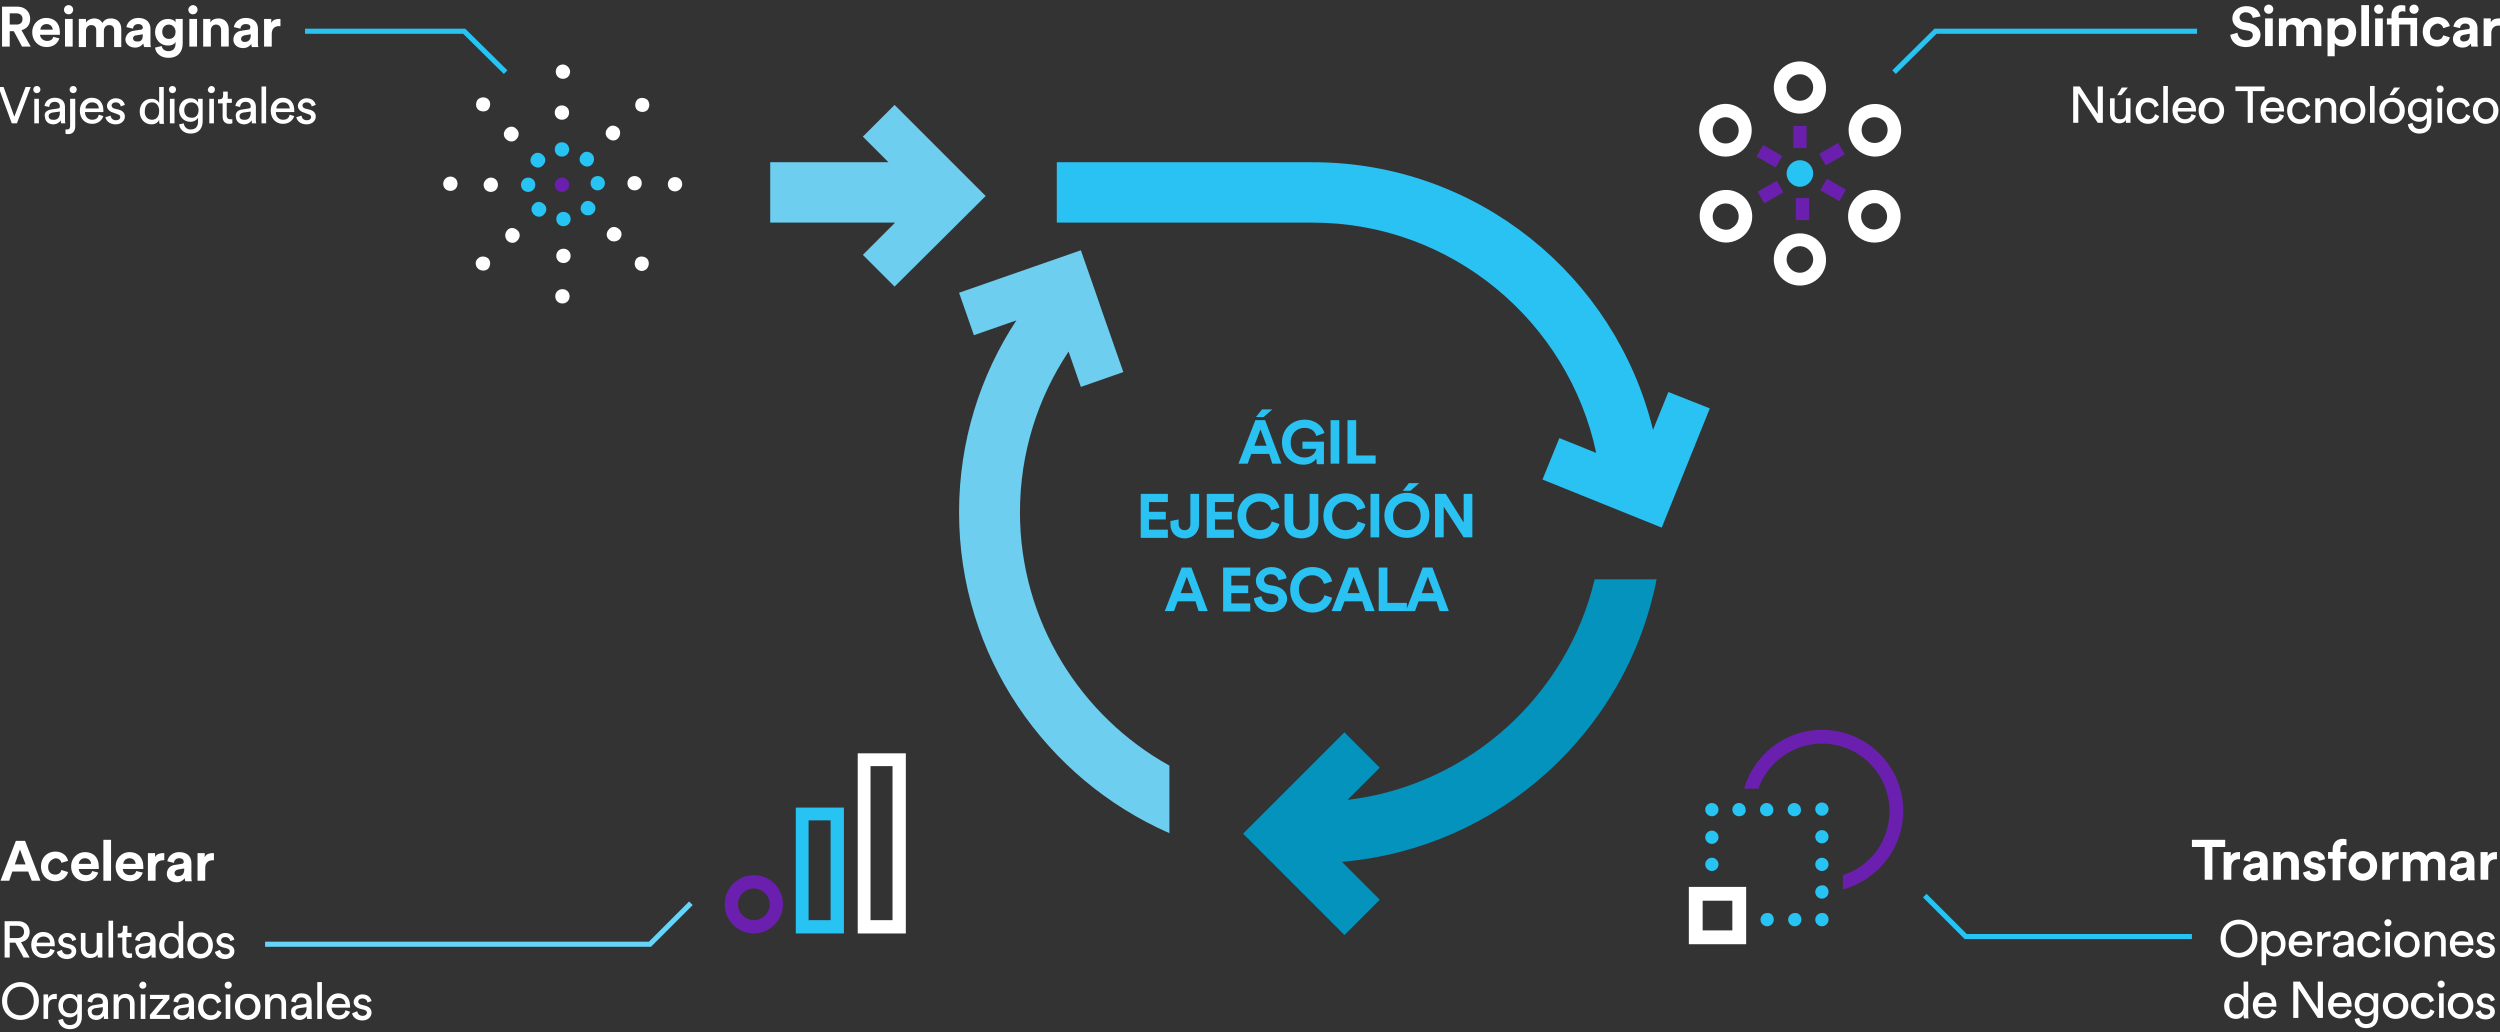 <?xml version="1.0" encoding="UTF-8"?> <svg xmlns="http://www.w3.org/2000/svg" xmlns:xlink="http://www.w3.org/1999/xlink" version="1.1" x="0px" y="0px" viewBox="0 0 488.5 201.7" style="enable-background:new 0 0 488.5 201.7;" xml:space="preserve"><rect x="0" y="0" width="488.5" height="201.7" fill="#333333" stroke="none"/> <style type="text/css"> .st0{fill:#FFFFFF;} .st1{fill:#27C3F3;} .st2{fill:#6A1FAE;} .st3{clip-path:url(#SVGID_00000055697079052828228210000003241805340050625693_);fill:#FFFFFF;} .st4{clip-path:url(#SVGID_00000096045688910702993870000007958919302844482983_);fill:#FFFFFF;} .st5{clip-path:url(#SVGID_00000033348361083292172410000011612588588431020418_);fill:#FFFFFF;} .st6{clip-path:url(#SVGID_00000043431455571583427230000006081221718336341915_);fill:#FFFFFF;} .st7{clip-path:url(#SVGID_00000147179633165572940320000010383730063229364357_);fill:#FFFFFF;} .st8{clip-path:url(#SVGID_00000111877912368602014220000004992457823570202278_);fill:#FFFFFF;} .st9{clip-path:url(#SVGID_00000150079405139128863290000015180819489717104533_);fill:#FFFFFF;} .st10{clip-path:url(#SVGID_00000119840742668790971350000017121641259825611914_);fill:#FFFFFF;} .st11{clip-path:url(#SVGID_00000013180298204387420960000003304632131726076306_);fill:#FFFFFF;} .st12{clip-path:url(#SVGID_00000136386827389865272870000003365105714093999039_);fill:#FFFFFF;} .st13{clip-path:url(#SVGID_00000035496570616760911420000002735667169305451421_);fill:#27C3F3;} .st14{clip-path:url(#SVGID_00000018952329041302977250000004565310684416963511_);fill:#6A1FAE;} .st15{clip-path:url(#SVGID_00000167358765401564700900000010297266822524135305_);fill:#27C3F3;} .st16{clip-path:url(#SVGID_00000055709472545387990750000009083348051266294971_);fill:#27C3F3;} .st17{clip-path:url(#SVGID_00000101824743309580886800000013906109615788036227_);fill:#27C3F3;} .st18{clip-path:url(#SVGID_00000089544095240109833340000001400991065748964534_);fill:#27C3F3;} .st19{clip-path:url(#SVGID_00000026130628426026907310000001279329879724362428_);fill:#27C3F3;} .st20{clip-path:url(#SVGID_00000137816935330831777410000002338965464611454852_);fill:#27C3F3;} .st21{clip-path:url(#SVGID_00000064339990410930328650000004753047825572745653_);fill:#27C3F3;} .st22{clip-path:url(#SVGID_00000121252126239756894360000008892012860847309458_);fill:#FFFFFF;} .st23{clip-path:url(#SVGID_00000156579004270832419580000013568515500091881399_);fill:#FFFFFF;} .st24{clip-path:url(#SVGID_00000173124485354202793630000007348492923097345163_);fill:#FFFFFF;} .st25{clip-path:url(#SVGID_00000168825345086683661440000017863366638306085248_);fill:#FFFFFF;} .st26{clip-path:url(#SVGID_00000043419727443609882890000004607019296695389599_);fill:#FFFFFF;} .st27{clip-path:url(#SVGID_00000016050485530892600390000016898286353241520512_);fill:#FFFFFF;} .st28{fill:none;stroke:#27C3F3;} .st29{fill:none;stroke:#67D5F7;} .st30{fill:#6DCEEF;} .st31{fill:#0493BD;} .st32{fill:#29C2F2;} </style> <g id="Layer_1"> <g id="Layer_1_00000147906153385904248140000006664206533736008846_"> </g> <g id="Layer_2_00000170240338494048706310000011093306901345790341_"> <g> <g> <path class="st0" d="M351.7,22.2c-2.8,0-5.1-2.3-5.1-5.1s2.3-5.1,5.1-5.1c2.8,0,5.1,2.3,5.1,5.1 C356.9,19.9,354.6,22.2,351.7,22.2 M351.7,14.5c-1.4,0-2.6,1.2-2.6,2.6s1.2,2.6,2.6,2.6s2.6-1.2,2.6-2.6 C354.3,15.6,353.1,14.5,351.7,14.5"></path> <path class="st0" d="M337.2,30.6c-0.9,0-1.8-0.2-2.6-0.7c-2.5-1.4-3.3-4.6-1.9-7c0.7-1.2,1.8-2,3.1-2.4c1.3-0.4,2.7-0.2,3.9,0.5 c2.5,1.4,3.3,4.6,1.9,7C340.7,29.7,338.9,30.6,337.2,30.6 M337.2,22.9c-0.9,0-1.8,0.5-2.2,1.3c-0.7,1.2-0.3,2.8,0.9,3.5 c1.2,0.7,2.8,0.3,3.5-0.9c0.7-1.2,0.3-2.8-0.9-3.5C338,23,337.6,22.9,337.2,22.9"></path> <path class="st0" d="M337.2,47.4c-0.4,0-0.9-0.1-1.3-0.2c-1.3-0.4-2.4-1.2-3.1-2.4c-1.4-2.5-0.6-5.6,1.9-7s5.6-0.6,7,1.9 s0.6,5.6-1.9,7C338.9,47.2,338.1,47.4,337.2,47.4 M335.9,40.1c-1.2,0.7-1.6,2.3-0.9,3.5c0.3,0.6,0.9,1,1.6,1.2s1.4,0.1,1.9-0.3 c1.2-0.7,1.6-2.3,0.9-3.5C338.7,39.8,337.1,39.4,335.9,40.1"></path> <path class="st0" d="M351.7,55.8c-2.8,0-5.1-2.3-5.1-5.1s2.3-5.1,5.1-5.1c2.8,0,5.1,2.3,5.1,5.1 C356.9,53.5,354.6,55.8,351.7,55.8 M351.7,48.1c-1.4,0-2.6,1.2-2.6,2.6c0,1.4,1.2,2.6,2.6,2.6s2.6-1.2,2.6-2.6 C354.3,49.3,353.1,48.1,351.7,48.1"></path> <path class="st0" d="M366.3,47.4c-0.9,0-1.8-0.2-2.6-0.7c-2.5-1.4-3.3-4.6-1.9-7c1.4-2.5,4.6-3.3,7-1.9c2.5,1.4,3.3,4.6,1.9,7 C369.8,46.5,368.1,47.4,366.3,47.4 M366.3,39.7c-0.2,0-0.4,0-0.7,0.1c-0.7,0.2-1.2,0.6-1.6,1.2c-0.7,1.2-0.3,2.8,0.9,3.5 c1.2,0.7,2.8,0.3,3.5-0.9s0.3-2.8-0.9-3.5C367.2,39.8,366.8,39.7,366.3,39.7"></path> <path class="st0" d="M366.3,30.6c-0.4,0-0.9-0.1-1.3-0.2c-1.3-0.4-2.4-1.2-3.1-2.4c-1.4-2.5-0.6-5.6,1.9-7s5.6-0.6,7,1.9 s0.6,5.6-1.9,7C368.1,30.4,367.2,30.6,366.3,30.6 M366.3,22.9c-0.4,0-0.9,0.1-1.3,0.3c-1.2,0.7-1.6,2.3-0.9,3.5s2.3,1.6,3.5,0.9 s1.6-2.3,0.9-3.5C368.1,23.4,367.2,22.9,366.3,22.9"></path> <path class="st1" d="M354.3,33.9c0,1.4-1.2,2.6-2.6,2.6s-2.6-1.2-2.6-2.6s1.2-2.6,2.6-2.6C353.2,31.3,354.3,32.5,354.3,33.9"></path> <rect x="350.4" y="24.6" class="st2" width="2.6" height="4.3"></rect> <rect x="344.4" y="28.4" transform="matrix(0.5 -0.866 0.866 0.5 146.428 314.634)" class="st2" width="2.6" height="4.3"></rect> <rect x="343.8" y="36.2" transform="matrix(0.866 -0.5 0.5 0.866 27.617 178.025)" class="st2" width="4.3" height="2.6"></rect> <rect x="350.9" y="38.7" class="st2" width="2.6" height="4.3"></rect> <rect x="356.9" y="35" transform="matrix(0.5 -0.866 0.866 0.5 146.923 328.737)" class="st2" width="2.6" height="4.3"></rect> <rect x="355.8" y="28.8" transform="matrix(0.866 -0.5 0.5 0.866 32.926 183.035)" class="st2" width="4.3" height="2.6"></rect> </g> <g> <g> <defs> <rect id="SVGID_1_" x="79.5" y="4.9" width="59.6" height="60"></rect> </defs> <clipPath id="SVGID_00000156569638939882248220000008164337156104228997_"> <use xlink:href="#SVGID_1_" style="overflow:visible;"></use> </clipPath> <path style="clip-path:url(#SVGID_00000156569638939882248220000008164337156104228997_);fill:#FFFFFF;" d="M111.4,14 c0,0.8-0.6,1.4-1.4,1.4s-1.4-0.6-1.4-1.4s0.6-1.4,1.4-1.4C110.7,12.6,111.4,13.3,111.4,14"></path> </g> <g> <defs> <rect id="SVGID_00000000924210237483469600000011500991368655362466_" x="79.5" y="4.9" width="59.6" height="60"></rect> </defs> <clipPath id="SVGID_00000134227989652145442950000005291582902392806036_"> <use xlink:href="#SVGID_00000000924210237483469600000011500991368655362466_" style="overflow:visible;"></use> </clipPath> <path style="clip-path:url(#SVGID_00000134227989652145442950000005291582902392806036_);fill:#FFFFFF;" d="M95.4,19.4 c0.5,0.5,0.5,1.4,0,2c-0.5,0.5-1.4,0.5-2,0c-0.5-0.5-0.5-1.4,0-2C94,18.9,94.9,18.9,95.4,19.4"></path> </g> <g> <defs> <rect id="SVGID_00000124872468083399449450000017326081233475892114_" x="79.5" y="4.9" width="59.6" height="60"></rect> </defs> <clipPath id="SVGID_00000124841336245897634430000008124872531264630203_"> <use xlink:href="#SVGID_00000124872468083399449450000017326081233475892114_" style="overflow:visible;"></use> </clipPath> <path style="clip-path:url(#SVGID_00000124841336245897634430000008124872531264630203_);fill:#FFFFFF;" d="M88,34.5 c0.8,0,1.4,0.6,1.4,1.4c0,0.8-0.6,1.4-1.4,1.4s-1.4-0.6-1.4-1.4C86.6,35.2,87.2,34.5,88,34.5"></path> </g> <g> <defs> <rect id="SVGID_00000079484762961811617650000012349413941939520130_" x="79.5" y="4.9" width="59.6" height="60"></rect> </defs> <clipPath id="SVGID_00000109715313374409551270000006364047944528211881_"> <use xlink:href="#SVGID_00000079484762961811617650000012349413941939520130_" style="overflow:visible;"></use> </clipPath> <path style="clip-path:url(#SVGID_00000109715313374409551270000006364047944528211881_);fill:#FFFFFF;" d="M93.4,50.5 c0.5-0.5,1.4-0.5,2,0c0.5,0.5,0.5,1.4,0,2c-0.5,0.5-1.4,0.5-2,0C92.8,51.9,92.8,51,93.4,50.5"></path> </g> <g> <defs> <rect id="SVGID_00000162314619370145596280000002344844563001910669_" x="79.5" y="4.9" width="59.6" height="60"></rect> </defs> <clipPath id="SVGID_00000100375891283882667090000017054989363693170875_"> <use xlink:href="#SVGID_00000162314619370145596280000002344844563001910669_" style="overflow:visible;"></use> </clipPath> <path style="clip-path:url(#SVGID_00000100375891283882667090000017054989363693170875_);fill:#FFFFFF;" d="M108.5,57.9 c0-0.8,0.6-1.4,1.4-1.4s1.4,0.6,1.4,1.4s-0.6,1.4-1.4,1.4C109.1,59.3,108.5,58.7,108.5,57.9"></path> </g> <g> <defs> <rect id="SVGID_00000042733621881016817250000018064444077754571154_" x="79.5" y="4.9" width="59.6" height="60"></rect> </defs> <clipPath id="SVGID_00000116926104308012893480000016621376750472371864_"> <use xlink:href="#SVGID_00000042733621881016817250000018064444077754571154_" style="overflow:visible;"></use> </clipPath> <path style="clip-path:url(#SVGID_00000116926104308012893480000016621376750472371864_);fill:#FFFFFF;" d="M124.4,52.5 c-0.5-0.5-0.5-1.4,0-2c0.5-0.5,1.4-0.5,2,0c0.5,0.5,0.5,1.4,0,2C125.8,53.1,125,53.1,124.4,52.5"></path> </g> <g> <defs> <rect id="SVGID_00000120539320063546157790000001990403522461160633_" x="79.5" y="4.9" width="59.6" height="60"></rect> </defs> <clipPath id="SVGID_00000153697913815136192340000002215196351252051866_"> <use xlink:href="#SVGID_00000120539320063546157790000001990403522461160633_" style="overflow:visible;"></use> </clipPath> <path style="clip-path:url(#SVGID_00000153697913815136192340000002215196351252051866_);fill:#FFFFFF;" d="M131.9,37.4 c-0.8,0-1.4-0.6-1.4-1.4c0-0.8,0.6-1.4,1.4-1.4s1.4,0.6,1.4,1.4C133.3,36.8,132.6,37.4,131.9,37.4"></path> </g> <g> <defs> <rect id="SVGID_00000032625912395613912310000009440365411377082044_" x="79.5" y="4.9" width="59.6" height="60"></rect> </defs> <clipPath id="SVGID_00000080193054918004480700000016981285381511212200_"> <use xlink:href="#SVGID_00000032625912395613912310000009440365411377082044_" style="overflow:visible;"></use> </clipPath> <path style="clip-path:url(#SVGID_00000080193054918004480700000016981285381511212200_);fill:#FFFFFF;" d="M126.5,21.5 c-0.5,0.5-1.4,0.5-2,0c-0.5-0.5-0.5-1.4,0-2c0.5-0.5,1.4-0.5,2,0C127,20.1,127,20.9,126.5,21.5"></path> </g> <g> <defs> <rect id="SVGID_00000034055690349474959030000009414705026945558405_" x="79.5" y="4.9" width="59.6" height="60"></rect> </defs> <clipPath id="SVGID_00000165929194862834937410000012135214741126907808_"> <use xlink:href="#SVGID_00000034055690349474959030000009414705026945558405_" style="overflow:visible;"></use> </clipPath> <path style="clip-path:url(#SVGID_00000165929194862834937410000012135214741126907808_);fill:#FFFFFF;" d="M120.8,27 c-0.5,0.6-1.4,0.6-2,0c-0.6-0.5-0.6-1.4,0-2c0.5-0.6,1.4-0.6,2,0C121.3,25.5,121.3,26.4,120.8,27"></path> </g> <g> <defs> <rect id="SVGID_00000027600999956093724220000003350003470395625892_" x="79.5" y="4.9" width="59.6" height="60"></rect> </defs> <clipPath id="SVGID_00000142160231704192628710000014215647323101561789_"> <use xlink:href="#SVGID_00000027600999956093724220000003350003470395625892_" style="overflow:visible;"></use> </clipPath> <path style="clip-path:url(#SVGID_00000142160231704192628710000014215647323101561789_);fill:#FFFFFF;" d="M111.2,22 c0,0.8-0.6,1.4-1.4,1.4s-1.4-0.6-1.4-1.4s0.6-1.4,1.4-1.4S111.2,21.2,111.2,22"></path> </g> <g> <defs> <rect id="SVGID_00000026881915774099529590000014537362220829935508_" x="79.5" y="4.9" width="59.6" height="60"></rect> </defs> <clipPath id="SVGID_00000063627809742651024350000017573547923382736276_"> <use xlink:href="#SVGID_00000026881915774099529590000014537362220829935508_" style="overflow:visible;"></use> </clipPath> <path style="clip-path:url(#SVGID_00000063627809742651024350000017573547923382736276_);fill:#27C3F3;" d="M111.2,29.2 c0,0.8-0.6,1.4-1.4,1.4s-1.4-0.6-1.4-1.4s0.6-1.4,1.4-1.4C110.6,27.8,111.2,28.4,111.2,29.2"></path> </g> <g> <defs> <rect id="SVGID_00000152979117751699183980000001880318035775559065_" x="79.5" y="4.9" width="59.6" height="60"></rect> </defs> <clipPath id="SVGID_00000088855811262341008640000002239983770227907974_"> <use xlink:href="#SVGID_00000152979117751699183980000001880318035775559065_" style="overflow:visible;"></use> </clipPath> <path style="clip-path:url(#SVGID_00000088855811262341008640000002239983770227907974_);fill:#6A1FAE;" d="M111.2,36.1 c0,0.8-0.6,1.4-1.4,1.4s-1.4-0.6-1.4-1.4c0-0.8,0.6-1.4,1.4-1.4C110.6,34.7,111.2,35.3,111.2,36.1"></path> </g> <g> <defs> <rect id="SVGID_00000032639516739982514120000002220284342234742457_" x="79.5" y="4.9" width="59.6" height="60"></rect> </defs> <clipPath id="SVGID_00000091000211347267038000000017647297712018991278_"> <use xlink:href="#SVGID_00000032639516739982514120000002220284342234742457_" style="overflow:visible;"></use> </clipPath> <path style="clip-path:url(#SVGID_00000091000211347267038000000017647297712018991278_);fill:#27C3F3;" d="M106.1,30.3 c0.6,0.5,0.6,1.4,0,2c-0.5,0.6-1.4,0.6-2,0c-0.6-0.5-0.6-1.4,0-2C104.6,29.7,105.5,29.7,106.1,30.3"></path> </g> <g> <defs> <rect id="SVGID_00000137853207049726108100000003603384954403059594_" x="79.5" y="4.9" width="59.6" height="60"></rect> </defs> <clipPath id="SVGID_00000016775030383844888330000001124182202074880955_"> <use xlink:href="#SVGID_00000137853207049726108100000003603384954403059594_" style="overflow:visible;"></use> </clipPath> <path style="clip-path:url(#SVGID_00000016775030383844888330000001124182202074880955_);fill:#27C3F3;" d="M103.2,34.7 c0.8,0,1.4,0.6,1.4,1.4c0,0.8-0.6,1.4-1.4,1.4s-1.4-0.6-1.4-1.4C101.8,35.4,102.4,34.7,103.2,34.7"></path> </g> <g> <defs> <rect id="SVGID_00000103957399006315857470000010925087895985124016_" x="79.5" y="4.9" width="59.6" height="60"></rect> </defs> <clipPath id="SVGID_00000039127445741347850630000014555836841231673505_"> <use xlink:href="#SVGID_00000103957399006315857470000010925087895985124016_" style="overflow:visible;"></use> </clipPath> <path style="clip-path:url(#SVGID_00000039127445741347850630000014555836841231673505_);fill:#27C3F3;" d="M104.3,39.9 c0.5-0.6,1.4-0.6,2,0c0.6,0.5,0.6,1.4,0,2c-0.5,0.6-1.4,0.6-2,0C103.7,41.3,103.7,40.4,104.3,39.9"></path> </g> <g> <defs> <rect id="SVGID_00000012447681972972831200000004416544241663583617_" x="79.5" y="4.9" width="59.6" height="60"></rect> </defs> <clipPath id="SVGID_00000098184831422576324610000017028566037054662818_"> <use xlink:href="#SVGID_00000012447681972972831200000004416544241663583617_" style="overflow:visible;"></use> </clipPath> <path style="clip-path:url(#SVGID_00000098184831422576324610000017028566037054662818_);fill:#27C3F3;" d="M108.7,42.8 c0-0.8,0.6-1.4,1.4-1.4s1.4,0.6,1.4,1.4c0,0.8-0.6,1.4-1.4,1.4C109.3,44.2,108.7,43.6,108.7,42.8"></path> </g> <g> <defs> <rect id="SVGID_00000075842300640204926380000000672170034071375746_" x="79.5" y="4.9" width="59.6" height="60"></rect> </defs> <clipPath id="SVGID_00000154419439338211887150000004105224631550870165_"> <use xlink:href="#SVGID_00000075842300640204926380000000672170034071375746_" style="overflow:visible;"></use> </clipPath> <path style="clip-path:url(#SVGID_00000154419439338211887150000004105224631550870165_);fill:#27C3F3;" d="M113.9,41.7 c-0.6-0.5-0.6-1.4,0-2c0.5-0.6,1.4-0.6,2,0c0.6,0.5,0.6,1.4,0,2C115.3,42.2,114.4,42.2,113.9,41.7"></path> </g> <g> <defs> <rect id="SVGID_00000148647851692974543210000007110617257220098702_" x="79.5" y="4.9" width="59.6" height="60"></rect> </defs> <clipPath id="SVGID_00000041284259943054242560000017478932649113219513_"> <use xlink:href="#SVGID_00000148647851692974543210000007110617257220098702_" style="overflow:visible;"></use> </clipPath> <path style="clip-path:url(#SVGID_00000041284259943054242560000017478932649113219513_);fill:#27C3F3;" d="M116.8,37.2 c-0.8,0-1.4-0.6-1.4-1.4c0-0.8,0.6-1.4,1.4-1.4s1.4,0.6,1.4,1.4C118.2,36.6,117.5,37.2,116.8,37.2"></path> </g> <g> <defs> <rect id="SVGID_00000028319704636136679640000001751251355811989401_" x="79.5" y="4.9" width="59.6" height="60"></rect> </defs> <clipPath id="SVGID_00000006679956893113097810000017548630063918400675_"> <use xlink:href="#SVGID_00000028319704636136679640000001751251355811989401_" style="overflow:visible;"></use> </clipPath> <path style="clip-path:url(#SVGID_00000006679956893113097810000017548630063918400675_);fill:#27C3F3;" d="M115.7,32.1 c-0.5,0.6-1.4,0.6-2,0c-0.6-0.5-0.6-1.4,0-2c0.5-0.6,1.4-0.6,2,0C116.2,30.6,116.2,31.5,115.7,32.1"></path> </g> <g> <defs> <rect id="SVGID_00000132047996767599064040000013203414104527093675_" x="79.5" y="4.9" width="59.6" height="60"></rect> </defs> <clipPath id="SVGID_00000045582261826888234550000009276928753416180387_"> <use xlink:href="#SVGID_00000132047996767599064040000013203414104527093675_" style="overflow:visible;"></use> </clipPath> <path style="clip-path:url(#SVGID_00000045582261826888234550000009276928753416180387_);fill:#FFFFFF;" d="M100.9,25.2 c0.6,0.5,0.6,1.4,0,2c-0.5,0.6-1.4,0.6-2,0c-0.6-0.5-0.6-1.4,0-2S100.4,24.6,100.9,25.2"></path> </g> <g> <defs> <rect id="SVGID_00000070115597099955180130000008970712910954361239_" x="79.5" y="4.9" width="59.6" height="60"></rect> </defs> <clipPath id="SVGID_00000134935884528119377160000001815228981860585654_"> <use xlink:href="#SVGID_00000070115597099955180130000008970712910954361239_" style="overflow:visible;"></use> </clipPath> <path style="clip-path:url(#SVGID_00000134935884528119377160000001815228981860585654_);fill:#FFFFFF;" d="M95.9,34.7 c0.8,0,1.4,0.6,1.4,1.4c0,0.8-0.6,1.4-1.4,1.4s-1.4-0.6-1.4-1.4C94.5,35.4,95.2,34.7,95.9,34.7"></path> </g> <g> <defs> <rect id="SVGID_00000144321439768791954030000001575166894839832730_" x="79.5" y="4.9" width="59.6" height="60"></rect> </defs> <clipPath id="SVGID_00000010270689911969047240000012303286876675337390_"> <use xlink:href="#SVGID_00000144321439768791954030000001575166894839832730_" style="overflow:visible;"></use> </clipPath> <path style="clip-path:url(#SVGID_00000010270689911969047240000012303286876675337390_);fill:#FFFFFF;" d="M99.1,45 c0.5-0.6,1.4-0.6,2,0c0.6,0.5,0.6,1.4,0,2c-0.5,0.6-1.4,0.6-2,0C98.6,46.4,98.6,45.6,99.1,45"></path> </g> <g> <defs> <rect id="SVGID_00000085946520621129988700000003316472704604298662_" x="79.5" y="4.9" width="59.6" height="60"></rect> </defs> <clipPath id="SVGID_00000176759449057872956810000004257286915284594574_"> <use xlink:href="#SVGID_00000085946520621129988700000003316472704604298662_" style="overflow:visible;"></use> </clipPath> <path style="clip-path:url(#SVGID_00000176759449057872956810000004257286915284594574_);fill:#FFFFFF;" d="M108.7,50 c0-0.8,0.6-1.4,1.4-1.4s1.4,0.6,1.4,1.4c0,0.8-0.6,1.4-1.4,1.4C109.3,51.4,108.7,50.8,108.7,50"></path> </g> <g> <defs> <rect id="SVGID_00000032647912576153303740000001675684306335740824_" x="79.5" y="4.9" width="59.6" height="60"></rect> </defs> <clipPath id="SVGID_00000105390386066472989720000000134298417723007151_"> <use xlink:href="#SVGID_00000032647912576153303740000001675684306335740824_" style="overflow:visible;"></use> </clipPath> <path style="clip-path:url(#SVGID_00000105390386066472989720000000134298417723007151_);fill:#FFFFFF;" d="M119,46.8 c-0.6-0.5-0.6-1.4,0-2c0.5-0.6,1.4-0.6,2,0c0.6,0.5,0.6,1.4,0,2C120.4,47.3,119.5,47.3,119,46.8"></path> </g> <g> <defs> <rect id="SVGID_00000139292896763461051010000018081180511817955491_" x="79.5" y="4.9" width="59.6" height="60"></rect> </defs> <clipPath id="SVGID_00000139257430896980934860000013674715980271577273_"> <use xlink:href="#SVGID_00000139292896763461051010000018081180511817955491_" style="overflow:visible;"></use> </clipPath> <path style="clip-path:url(#SVGID_00000139257430896980934860000013674715980271577273_);fill:#FFFFFF;" d="M124,37.2 c-0.8,0-1.4-0.6-1.4-1.4c0-0.8,0.6-1.4,1.4-1.4s1.4,0.6,1.4,1.4C125.4,36.6,124.8,37.2,124,37.2"></path> </g> </g> <g> <path class="st1" d="M346.6,179.7c0,0.7-0.6,1.3-1.3,1.3c-0.7,0-1.3-0.6-1.3-1.3s0.6-1.3,1.3-1.3 C346,178.3,346.6,178.9,346.6,179.7"></path> <path class="st1" d="M352,179.7c0,0.7-0.6,1.3-1.3,1.3c-0.7,0-1.3-0.6-1.3-1.3s0.6-1.3,1.3-1.3C351.4,178.3,352,178.9,352,179.7 "></path> <path class="st1" d="M357.3,179.7c0,0.7-0.6,1.3-1.3,1.3c-0.7,0-1.3-0.6-1.3-1.3s0.6-1.3,1.3-1.3 C356.7,178.3,357.3,178.9,357.3,179.7"></path> <path class="st1" d="M357.3,168.9c0,0.7-0.6,1.3-1.3,1.3c-0.7,0-1.3-0.6-1.3-1.3s0.6-1.3,1.3-1.3 C356.7,167.6,357.3,168.2,357.3,168.9"></path> <path class="st1" d="M357.3,163.5c0,0.7-0.6,1.3-1.3,1.3c-0.7,0-1.3-0.6-1.3-1.3s0.6-1.3,1.3-1.3 C356.7,162.2,357.3,162.8,357.3,163.5"></path> <path class="st1" d="M357.3,158.1c0,0.7-0.6,1.3-1.3,1.3c-0.7,0-1.3-0.6-1.3-1.3s0.6-1.3,1.3-1.3 C356.7,156.8,357.3,157.4,357.3,158.1"></path> <path class="st1" d="M357.3,174.3c0,0.7-0.6,1.3-1.3,1.3c-0.7,0-1.3-0.6-1.3-1.3s0.6-1.3,1.3-1.3 C356.7,172.9,357.3,173.5,357.3,174.3"></path> <path class="st1" d="M334.5,164.9c-0.7,0-1.3-0.6-1.3-1.3s0.6-1.3,1.3-1.3s1.3,0.6,1.3,1.3C335.8,164.3,335.2,164.9,334.5,164.9 "></path> <path class="st1" d="M334.5,170.2c-0.7,0-1.3-0.6-1.3-1.3s0.6-1.3,1.3-1.3s1.3,0.6,1.3,1.3C335.8,169.6,335.2,170.2,334.5,170.2 "></path> <path class="st1" d="M339.8,159.5c-0.7,0-1.3-0.6-1.3-1.3s0.6-1.3,1.3-1.3c0.7,0,1.3,0.6,1.3,1.3 C341.2,158.9,340.6,159.5,339.8,159.5"></path> <path class="st1" d="M345.2,159.5c-0.7,0-1.3-0.6-1.3-1.3s0.6-1.3,1.3-1.3c0.7,0,1.3,0.6,1.3,1.3 C346.6,158.9,346,159.5,345.2,159.5"></path> <path class="st1" d="M350.6,159.5c-0.7,0-1.3-0.6-1.3-1.3s0.6-1.3,1.3-1.3s1.3,0.6,1.3,1.3C352,158.9,351.4,159.5,350.6,159.5"></path> <path class="st1" d="M334.5,159.5c-0.7,0-1.3-0.6-1.3-1.3s0.6-1.3,1.3-1.3s1.3,0.6,1.3,1.3S335.2,159.5,334.5,159.5"></path> <path class="st0" d="M341.2,184.5H330v-11.2h11.2V184.5z M332.7,181.8h5.8V176h-5.8V181.8z"></path> <path class="st2" d="M371.9,158.5c0-8.8-7.1-15.9-15.9-15.9c-7.2,0-13.3,4.9-15.2,11.5h2.8c1.8-5.1,6.7-8.8,12.4-8.8 c7.3,0,13.2,5.9,13.2,13.2c0,5.9-3.8,10.8-9.1,12.5v2.8C366.8,172,371.9,165.8,371.9,158.5"></path> </g> <path class="st1" d="M164.9,182.4h-9.4v-24.6h9.4V182.4z M158,179.8h4.3v-19.5H158V179.8z"></path> <g> <path class="st2" d="M147.3,182.4c-3.1,0-5.7-2.5-5.7-5.7c0-3.1,2.5-5.7,5.7-5.7c3.1,0,5.7,2.5,5.7,5.7 C153,179.8,150.4,182.4,147.3,182.4 M147.3,173.6c-1.7,0-3.1,1.4-3.1,3.1c0,1.7,1.4,3.1,3.1,3.1c1.7,0,3.1-1.4,3.1-3.1 C150.4,175,149,173.6,147.3,173.6"></path> <path class="st0" d="M177,182.4h-9.4v-35.2h9.4V182.4z M170.1,179.8h4.3v-30.1h-4.3V179.8z"></path> </g> <polyline class="st28" points="370.1,14.1 378.2,6.1 429.3,6.1 "></polyline> <polyline class="st28" points="98.8,14.1 90.7,6.1 59.6,6.1 "></polyline> <polyline class="st29" points="135,176.5 127,184.5 51.8,184.5 "></polyline> <polyline class="st28" points="376.1,175 384.1,183 428.3,183 "></polyline> <polygon class="st30" points="174.8,20.5 168.6,26.7 173.6,31.7 150.5,31.7 150.5,43.5 174.9,43.5 168.6,49.8 174.8,56 192.6,38.3 "></polygon> <path class="st30" d="M199.3,100.1c0-11.6,3.5-22.4,9.5-31.4l2.4,6.9l8.3-2.9l-4.2-12l-1.2-3.5l-2.9-8.3l-23.8,8.3l2.9,8.3 l8.3-2.9c-7.1,10.8-11.2,23.7-11.2,37.5c0,28,16.9,52.1,41.1,62.7v-13.2C211.2,140,199.3,121.4,199.3,100.1z"></path> <path class="st31" d="M323.7,113.2h-12.1c-5.4,22.8-24.7,40.3-48.3,43.1l6.3-6.3l-6.9-6.9l-19.8,19.8l19.8,19.8l6.9-6.9l-7.4-7.4 C292.9,165.8,317.9,142.9,323.7,113.2z"></path> <path class="st32" d="M326,76.6l-3,7.4c-7.3-30-34.3-52.3-66.5-52.3h-50v11.8h50c27.2,0,50,19.4,55.4,45l-7.2-2.9l-3.3,8.1 l23.3,9.4l9.4-23.3L326,76.6z"></path> </g> </g> </g> <g id="Spanish_Text"> <g> <path class="st0" d="M2.7,6.1H1.9v3H0.4V1.3h3c1.5,0,2.5,1,2.5,2.4c0,1.1-0.6,1.9-1.7,2.2L6,9.1H4.3L2.7,6.1z M3.2,4.8 c0.8,0,1.2-0.4,1.2-1.1c0-0.7-0.5-1.1-1.2-1.1H1.9v2.2H3.2z"></path> <path class="st0" d="M11.6,7.5c-0.3,0.9-1.1,1.7-2.5,1.7c-1.5,0-2.8-1.1-2.8-2.9c0-1.7,1.3-2.8,2.7-2.8c1.7,0,2.7,1.1,2.7,2.8 c0,0.2,0,0.4,0,0.5H7.8C7.9,7.5,8.5,8,9.2,8c0.7,0,1.1-0.3,1.2-0.8L11.6,7.5z M10.3,5.8c0-0.5-0.4-1.1-1.2-1.1 c-0.8,0-1.2,0.6-1.2,1.1H10.3z"></path> <path class="st0" d="M13.4,1c0.5,0,0.9,0.4,0.9,0.9c0,0.5-0.4,0.9-0.9,0.9c-0.5,0-0.9-0.4-0.9-0.9C12.5,1.4,12.9,1,13.4,1z M12.7,9.1V3.7h1.5v5.4H12.7z"></path> <path class="st0" d="M15.4,9.1V3.7h1.4v0.7c0.3-0.5,1-0.8,1.6-0.8c0.7,0,1.3,0.3,1.6,0.9c0.4-0.7,1-0.9,1.7-0.9c1,0,2,0.6,2,2.1 v3.5h-1.4V5.9c0-0.6-0.3-1-1-1c-0.6,0-1,0.5-1,1.1v3.2h-1.5V5.9c0-0.6-0.3-1-1-1c-0.6,0-1,0.5-1,1.1v3.2H15.4z"></path> <path class="st0" d="M26.2,6l1.3-0.2c0.3,0,0.4-0.2,0.4-0.4c0-0.4-0.3-0.7-0.9-0.7c-0.6,0-1,0.4-1,0.9l-1.3-0.3 c0.1-0.8,0.9-1.8,2.3-1.8c1.7,0,2.4,1,2.4,2.1v2.7c0,0.3,0,0.7,0.1,0.9h-1.3C28.1,9,28,8.7,28,8.5c-0.3,0.4-0.8,0.8-1.6,0.8 c-1.2,0-1.9-0.8-1.9-1.6C24.6,6.7,25.3,6.1,26.2,6z M27.9,6.9V6.7l-1.2,0.2C26.3,6.9,26,7.1,26,7.5c0,0.3,0.2,0.6,0.7,0.6 C27.4,8.2,27.9,7.9,27.9,6.9z"></path> <path class="st0" d="M31.6,9c0.1,0.6,0.6,1,1.3,1c0.9,0,1.4-0.5,1.4-1.5V8.2c-0.2,0.4-0.7,0.7-1.5,0.7c-1.4,0-2.5-1.1-2.5-2.6 c0-1.4,1-2.6,2.5-2.6c0.9,0,1.4,0.4,1.5,0.7V3.7h1.4v4.8c0,1.5-0.8,2.8-2.8,2.8c-1.5,0-2.5-0.9-2.6-2L31.6,9z M34.3,6.2 c0-0.8-0.6-1.4-1.3-1.4c-0.7,0-1.3,0.5-1.3,1.4c0,0.8,0.5,1.4,1.3,1.4C33.8,7.6,34.3,7.1,34.3,6.2z"></path> <path class="st0" d="M37.7,1c0.5,0,0.9,0.4,0.9,0.9c0,0.5-0.4,0.9-0.9,0.9c-0.5,0-0.9-0.4-0.9-0.9C36.8,1.4,37.3,1,37.7,1z M37,9.1V3.7h1.5v5.4H37z"></path> <path class="st0" d="M41.2,9.1h-1.5V3.7h1.4v0.7c0.3-0.6,1-0.8,1.6-0.8c1.3,0,2,1,2,2.1v3.4h-1.5V5.9c0-0.6-0.3-1.1-1-1.1 c-0.6,0-1,0.5-1,1.1V9.1z"></path> <path class="st0" d="M47.2,6l1.3-0.2c0.3,0,0.4-0.2,0.4-0.4C49,5,48.7,4.7,48,4.7c-0.6,0-1,0.4-1,0.9l-1.3-0.3 c0.1-0.8,0.9-1.8,2.3-1.8c1.7,0,2.4,1,2.4,2.1v2.7c0,0.3,0,0.7,0.1,0.9h-1.3c0-0.1-0.1-0.4-0.1-0.6c-0.3,0.4-0.8,0.8-1.6,0.8 c-1.2,0-1.9-0.8-1.9-1.6C45.6,6.7,46.3,6.1,47.2,6z M49,6.9V6.7l-1.2,0.2c-0.4,0.1-0.7,0.3-0.7,0.7c0,0.3,0.2,0.6,0.7,0.6 C48.4,8.2,49,7.9,49,6.9z"></path> <path class="st0" d="M54.9,5.1c-0.2,0-0.3,0-0.4,0c-0.7,0-1.4,0.4-1.4,1.5v2.5h-1.5V3.7H53v0.8c0.3-0.7,1.1-0.8,1.5-0.8 c0.1,0,0.2,0,0.3,0V5.1z"></path> <path class="st0" d="M5,17h1l-2.7,7.1h-1L-0.3,17h1l2.1,5.8L5,17z"></path> <path class="st0" d="M7.2,16.8c0.4,0,0.7,0.3,0.7,0.7c0,0.4-0.3,0.7-0.7,0.7c-0.4,0-0.7-0.3-0.7-0.7C6.5,17.1,6.8,16.8,7.2,16.8z M6.7,24.1v-4.8h0.9v4.8H6.7z"></path> <path class="st0" d="M10,21.4l1.3-0.2c0.3,0,0.4-0.2,0.4-0.4c0-0.5-0.3-0.9-1-0.9c-0.7,0-1,0.4-1.1,1l-0.9-0.2 c0.1-0.9,0.9-1.6,2-1.6c1.4,0,2,0.8,2,1.8v2.4c0,0.4,0,0.7,0.1,0.8h-0.9c0-0.1,0-0.3,0-0.6c-0.2,0.3-0.7,0.8-1.5,0.8 c-1,0-1.6-0.7-1.6-1.4C8.5,22,9.2,21.5,10,21.4z M11.7,22v-0.2L10.2,22c-0.4,0.1-0.7,0.3-0.7,0.7c0,0.4,0.3,0.7,0.8,0.7 C11.1,23.5,11.7,23.1,11.7,22z"></path> <path class="st0" d="M13.8,19.3h0.9v5.4c0,0.9-0.5,1.5-1.3,1.5c-0.4,0-0.5,0-0.6-0.1v-0.8c0,0,0.2,0,0.3,0c0.5,0,0.6-0.3,0.6-0.7 V19.3z M14.3,16.8c0.4,0,0.7,0.3,0.7,0.7c0,0.4-0.3,0.7-0.7,0.7c-0.4,0-0.7-0.3-0.7-0.7C13.6,17.1,13.9,16.8,14.3,16.8z"></path> <path class="st0" d="M20.2,22.7c-0.3,0.8-1,1.5-2.2,1.5c-1.3,0-2.4-0.9-2.4-2.6c0-1.5,1.1-2.5,2.3-2.5c1.5,0,2.3,1,2.3,2.5 c0,0.1,0,0.2,0,0.3h-3.6c0,0.9,0.6,1.5,1.4,1.5c0.8,0,1.2-0.4,1.3-1L20.2,22.7z M19.3,21.2c0-0.7-0.5-1.2-1.3-1.2 c-0.8,0-1.3,0.6-1.3,1.2H19.3z"></path> <path class="st0" d="M21.6,22.6c0.1,0.5,0.4,0.9,1.1,0.9c0.5,0,0.8-0.3,0.8-0.6c0-0.3-0.2-0.5-0.6-0.6L22.1,22 c-0.7-0.2-1.2-0.7-1.2-1.3c0-0.8,0.8-1.5,1.7-1.5c1.3,0,1.7,0.9,1.8,1.3l-0.8,0.3c0-0.2-0.2-0.8-1-0.8c-0.5,0-0.8,0.3-0.8,0.6 c0,0.3,0.2,0.5,0.5,0.6l0.8,0.2c0.9,0.2,1.3,0.7,1.3,1.4c0,0.7-0.6,1.5-1.8,1.5c-1.3,0-1.9-0.8-2-1.4L21.6,22.6z"></path> <path class="st0" d="M31.1,23.4c-0.2,0.5-0.7,0.9-1.5,0.9c-1.4,0-2.3-1.1-2.3-2.5c0-1.4,0.9-2.5,2.3-2.5c0.8,0,1.3,0.4,1.5,0.8 v-3.1H32v6.3c0,0.5,0,0.8,0.1,0.9h-0.9C31.1,24,31.1,23.7,31.1,23.4L31.1,23.4z M29.7,23.4c0.9,0,1.4-0.7,1.4-1.7 c0-1-0.5-1.7-1.4-1.7c-0.9,0-1.4,0.7-1.4,1.7C28.2,22.7,28.8,23.4,29.7,23.4z"></path> <path class="st0" d="M33.7,16.8c0.4,0,0.7,0.3,0.7,0.7c0,0.4-0.3,0.7-0.7,0.7c-0.4,0-0.7-0.3-0.7-0.7C33,17.1,33.3,16.8,33.7,16.8 z M33.2,24.1v-4.8h0.9v4.8H33.2z"></path> <path class="st0" d="M35.9,24.1c0.1,0.7,0.6,1.2,1.3,1.2c1,0,1.5-0.5,1.5-1.6v-0.7c-0.2,0.4-0.8,0.8-1.5,0.8c-1.3,0-2.2-1-2.2-2.3 c0-1.3,0.9-2.3,2.2-2.3c0.7,0,1.2,0.3,1.5,0.8v-0.7h0.9v4.4c0,1.2-0.6,2.4-2.4,2.4c-1.2,0-2.1-0.8-2.2-1.8L35.9,24.1z M38.8,21.5 c0-0.9-0.6-1.5-1.4-1.5c-0.8,0-1.4,0.6-1.4,1.5c0,0.9,0.5,1.5,1.4,1.5C38.2,23.1,38.8,22.5,38.8,21.5z"></path> <path class="st0" d="M41.3,16.8c0.4,0,0.7,0.3,0.7,0.7c0,0.4-0.3,0.7-0.7,0.7c-0.4,0-0.7-0.3-0.7-0.7C40.7,17.1,41,16.8,41.3,16.8 z M40.9,24.1v-4.8h0.9v4.8H40.9z"></path> <path class="st0" d="M44.3,19.3h1v0.8h-1v2.5c0,0.4,0.2,0.7,0.7,0.7c0.1,0,0.3,0,0.4,0v0.8c-0.1,0-0.3,0.1-0.6,0.1 c-0.8,0-1.3-0.5-1.3-1.4v-2.6h-0.9v-0.8h0.3c0.5,0,0.7-0.3,0.7-0.7v-0.8h0.9V19.3z"></path> <path class="st0" d="M47.3,21.4l1.3-0.2c0.3,0,0.4-0.2,0.4-0.4c0-0.5-0.3-0.9-1-0.9c-0.7,0-1,0.4-1.1,1L46,20.7 c0.1-0.9,0.9-1.6,2-1.6c1.4,0,2,0.8,2,1.8v2.4c0,0.4,0,0.7,0.1,0.8h-0.9c0-0.1,0-0.3,0-0.6c-0.2,0.3-0.7,0.8-1.5,0.8 c-1,0-1.6-0.7-1.6-1.4C45.9,22,46.5,21.5,47.3,21.4z M49,22v-0.2L47.5,22c-0.4,0.1-0.7,0.3-0.7,0.7c0,0.4,0.3,0.7,0.8,0.7 C48.4,23.5,49,23.1,49,22z"></path> <path class="st0" d="M51.1,24.1v-7.2h0.9v7.2H51.1z"></path> <path class="st0" d="M57.5,22.7c-0.3,0.8-1,1.5-2.2,1.5c-1.3,0-2.4-0.9-2.4-2.6c0-1.5,1.1-2.5,2.3-2.5c1.5,0,2.3,1,2.3,2.5 c0,0.1,0,0.2,0,0.3h-3.6c0,0.9,0.6,1.5,1.4,1.5c0.8,0,1.2-0.4,1.3-1L57.5,22.7z M56.6,21.2c0-0.7-0.5-1.2-1.3-1.2 c-0.8,0-1.3,0.6-1.3,1.2H56.6z"></path> <path class="st0" d="M58.9,22.6c0.1,0.5,0.4,0.9,1.1,0.9c0.5,0,0.8-0.3,0.8-0.6c0-0.3-0.2-0.5-0.6-0.6L59.4,22 c-0.7-0.2-1.2-0.7-1.2-1.3c0-0.8,0.8-1.5,1.7-1.5c1.3,0,1.7,0.9,1.8,1.3l-0.8,0.3c0-0.2-0.2-0.8-1-0.8c-0.5,0-0.8,0.3-0.8,0.6 c0,0.3,0.2,0.5,0.5,0.6l0.8,0.2c0.9,0.2,1.3,0.7,1.3,1.4c0,0.7-0.6,1.5-1.8,1.5c-1.3,0-1.9-0.8-2-1.4L58.9,22.6z"></path> </g> <g> <path class="st0" d="M440.2,3.5c-0.1-0.4-0.4-1.1-1.4-1.1c-0.7,0-1.2,0.5-1.2,1c0,0.4,0.3,0.8,0.8,0.9l1.1,0.2 c1.4,0.3,2.2,1.2,2.2,2.3c0,1.2-1,2.4-2.8,2.4c-2.1,0-3-1.3-3.1-2.4l1.4-0.4c0.1,0.8,0.6,1.5,1.7,1.5c0.8,0,1.3-0.4,1.3-1 c0-0.5-0.3-0.8-0.9-0.9l-1.1-0.2c-1.2-0.3-2-1.1-2-2.2c0-1.4,1.2-2.4,2.7-2.4c1.9,0,2.6,1.1,2.8,2L440.2,3.5z"></path> <path class="st0" d="M443.3,0.9c0.5,0,0.9,0.4,0.9,0.9c0,0.5-0.4,0.9-0.9,0.9c-0.5,0-0.9-0.4-0.9-0.9 C442.4,1.3,442.8,0.9,443.3,0.9z M442.6,9V3.6h1.5V9H442.6z"></path> <path class="st0" d="M445.3,9V3.6h1.4v0.7c0.3-0.5,1-0.8,1.6-0.8c0.7,0,1.3,0.3,1.6,0.9c0.4-0.7,1-0.9,1.7-0.9c1,0,2,0.6,2,2.1V9 h-1.4V5.8c0-0.6-0.3-1-1-1c-0.6,0-1,0.5-1,1.1V9h-1.5V5.8c0-0.6-0.3-1-1-1c-0.6,0-1,0.5-1,1.1V9H445.3z"></path> <path class="st0" d="M454.8,11.1V3.6h1.4v0.7c0.2-0.4,0.8-0.8,1.7-0.8c1.6,0,2.5,1.2,2.5,2.8c0,1.6-1,2.8-2.6,2.8 c-0.7,0-1.3-0.3-1.6-0.7v2.6H454.8z M457.6,4.8c-0.7,0-1.4,0.6-1.4,1.5c0,1,0.6,1.5,1.4,1.5s1.3-0.6,1.3-1.5 C459,5.3,458.4,4.8,457.6,4.8z"></path> <path class="st0" d="M461.4,9V1h1.5v8H461.4z"></path> <path class="st0" d="M464.8,0.9c0.5,0,0.9,0.4,0.9,0.9c0,0.5-0.4,0.9-0.9,0.9c-0.5,0-0.9-0.4-0.9-0.9 C463.9,1.3,464.3,0.9,464.8,0.9z M464.1,9V3.6h1.5V9H464.1z"></path> <path class="st0" d="M468.8,4.8V9h-1.5V4.8h-0.9V3.6h0.9V3c0-1.2,0.8-2,2-2c0.3,0,0.6,0.1,0.7,0.1v1.2c-0.1,0-0.2-0.1-0.5-0.1 c-0.3,0-0.8,0.1-0.8,0.7v0.6h3.6V9H471V4.8H468.8z M471.7,0.9c0.5,0,0.9,0.4,0.9,0.9c0,0.5-0.4,0.9-0.9,0.9s-0.9-0.4-0.9-0.9 C470.8,1.3,471.2,0.9,471.7,0.9z"></path> <path class="st0" d="M474.8,6.3c0,1,0.6,1.5,1.4,1.5s1.1-0.5,1.2-0.9l1.3,0.4c-0.2,0.9-1.1,1.8-2.5,1.8c-1.6,0-2.8-1.2-2.8-2.9 c0-1.7,1.2-2.9,2.8-2.9c1.5,0,2.3,0.9,2.5,1.8l-1.3,0.4c-0.1-0.5-0.5-0.9-1.2-0.9C475.5,4.8,474.8,5.3,474.8,6.3z"></path> <path class="st0" d="M480.9,5.9l1.3-0.2c0.3,0,0.4-0.2,0.4-0.4c0-0.4-0.3-0.7-0.9-0.7c-0.6,0-1,0.4-1,0.9l-1.3-0.3 c0.1-0.8,0.9-1.8,2.3-1.8c1.7,0,2.4,1,2.4,2.1v2.7c0,0.3,0,0.7,0.1,0.9h-1.3c0-0.1-0.1-0.4-0.1-0.6c-0.3,0.4-0.8,0.8-1.6,0.8 c-1.2,0-1.9-0.8-1.9-1.6C479.3,6.6,480,6,480.9,5.9z M482.6,6.8V6.6l-1.2,0.2c-0.4,0.1-0.7,0.3-0.7,0.7c0,0.3,0.2,0.6,0.7,0.6 C482.1,8.1,482.6,7.8,482.6,6.8z"></path> <path class="st0" d="M488.6,5c-0.2,0-0.3,0-0.4,0c-0.7,0-1.4,0.4-1.4,1.5V9h-1.5V3.6h1.4v0.8c0.3-0.7,1.1-0.8,1.5-0.8 c0.1,0,0.2,0,0.3,0V5z"></path> <path class="st0" d="M409.9,24l-3.8-5.8V24h-1v-7.1h1.3l3.5,5.4v-5.4h1V24H409.9z"></path> <path class="st0" d="M414.1,24.1c-1.1,0-1.8-0.8-1.8-1.9v-3h0.9v2.9c0,0.7,0.3,1.2,1.1,1.2c0.8,0,1.1-0.5,1.1-1.2v-2.9h0.9v3.9 c0,0.4,0,0.7,0,0.9h-0.9c0-0.1,0-0.4,0-0.6C415.2,23.9,414.6,24.1,414.1,24.1z M414.5,18.6h-0.8l0.9-1.5h1.2L414.5,18.6z"></path> <path class="st0" d="M418.3,21.6c0,1.1,0.7,1.7,1.5,1.7c0.9,0,1.2-0.6,1.3-1l0.8,0.4c-0.2,0.7-0.9,1.5-2.2,1.5 c-1.4,0-2.4-1.1-2.4-2.6c0-1.5,1-2.5,2.4-2.5c1.3,0,1.9,0.8,2.1,1.5l-0.8,0.4c-0.1-0.5-0.5-1-1.3-1 C419,19.9,418.3,20.5,418.3,21.6z"></path> <path class="st0" d="M422.7,24v-7.2h0.9V24H422.7z"></path> <path class="st0" d="M429.1,22.6c-0.3,0.8-1,1.5-2.2,1.5c-1.3,0-2.4-0.9-2.4-2.6c0-1.5,1.1-2.5,2.3-2.5c1.5,0,2.3,1,2.3,2.5 c0,0.1,0,0.2,0,0.3h-3.6c0,0.9,0.6,1.5,1.4,1.5c0.8,0,1.2-0.4,1.3-1L429.1,22.6z M428.2,21.1c0-0.7-0.5-1.2-1.3-1.2 c-0.8,0-1.3,0.6-1.3,1.2H428.2z"></path> <path class="st0" d="M434.6,21.6c0,1.5-1,2.6-2.5,2.6s-2.5-1.1-2.5-2.6c0-1.5,1-2.5,2.5-2.5S434.6,20.1,434.6,21.6z M433.7,21.6 c0-1.1-0.7-1.7-1.5-1.7s-1.5,0.6-1.5,1.7c0,1.1,0.7,1.7,1.5,1.7S433.7,22.7,433.7,21.6z"></path> <path class="st0" d="M440.2,17.8V24h-1v-6.2h-2.4v-0.9h5.7v0.9H440.2z"></path> <path class="st0" d="M446.3,22.6c-0.3,0.8-1,1.5-2.2,1.5c-1.3,0-2.4-0.9-2.4-2.6c0-1.5,1.1-2.5,2.3-2.5c1.5,0,2.3,1,2.3,2.5 c0,0.1,0,0.2,0,0.3h-3.6c0,0.9,0.6,1.5,1.4,1.5c0.8,0,1.2-0.4,1.3-1L446.3,22.6z M445.4,21.1c0-0.7-0.5-1.2-1.3-1.2 c-0.8,0-1.3,0.6-1.3,1.2H445.4z"></path> <path class="st0" d="M447.9,21.6c0,1.1,0.7,1.7,1.5,1.7c0.9,0,1.2-0.6,1.3-1l0.8,0.4c-0.2,0.7-0.9,1.5-2.2,1.5 c-1.4,0-2.4-1.1-2.4-2.6c0-1.5,1-2.5,2.4-2.5c1.3,0,1.9,0.8,2.1,1.5l-0.8,0.4c-0.1-0.5-0.5-1-1.3-1 C448.6,19.9,447.9,20.5,447.9,21.6z"></path> <path class="st0" d="M453.3,24h-0.9v-4.8h0.9v0.7c0.3-0.6,0.9-0.8,1.5-0.8c1.1,0,1.7,0.8,1.7,1.9v3h-0.9v-2.9 c0-0.7-0.3-1.2-1.1-1.2c-0.7,0-1.1,0.6-1.1,1.3V24z"></path> <path class="st0" d="M462.2,21.6c0,1.5-1,2.6-2.5,2.6s-2.5-1.1-2.5-2.6c0-1.5,1-2.5,2.5-2.5S462.2,20.1,462.2,21.6z M461.3,21.6 c0-1.1-0.7-1.7-1.5-1.7s-1.5,0.6-1.5,1.7c0,1.1,0.7,1.7,1.5,1.7S461.3,22.7,461.3,21.6z"></path> <path class="st0" d="M463.1,24v-7.2h0.9V24H463.1z"></path> <path class="st0" d="M469.9,21.6c0,1.5-1,2.6-2.5,2.6c-1.4,0-2.5-1.1-2.5-2.6c0-1.5,1-2.5,2.5-2.5C468.9,19,469.9,20.1,469.9,21.6 z M468.9,21.6c0-1.1-0.7-1.7-1.5-1.7c-0.8,0-1.5,0.6-1.5,1.7c0,1.1,0.7,1.7,1.5,1.7C468.2,23.3,468.9,22.7,468.9,21.6z M467.7,18.6h-0.8l0.9-1.5h1.2L467.7,18.6z"></path> <path class="st0" d="M471.4,24c0.1,0.7,0.6,1.2,1.3,1.2c1,0,1.5-0.5,1.5-1.6V23c-0.2,0.4-0.8,0.8-1.5,0.8c-1.3,0-2.2-1-2.2-2.3 c0-1.3,0.9-2.3,2.2-2.3c0.7,0,1.2,0.3,1.5,0.8v-0.7h0.9v4.4c0,1.2-0.6,2.4-2.4,2.4c-1.2,0-2.1-0.8-2.2-1.8L471.4,24z M474.2,21.4 c0-0.9-0.6-1.5-1.4-1.5c-0.8,0-1.4,0.6-1.4,1.5c0,0.9,0.5,1.5,1.4,1.5C473.6,23,474.2,22.4,474.2,21.4z"></path> <path class="st0" d="M476.8,16.7c0.4,0,0.7,0.3,0.7,0.7c0,0.4-0.3,0.7-0.7,0.7c-0.4,0-0.7-0.3-0.7-0.7 C476.1,17,476.4,16.7,476.8,16.7z M476.3,24v-4.8h0.9V24H476.3z"></path> <path class="st0" d="M479.1,21.6c0,1.1,0.7,1.7,1.5,1.7c0.9,0,1.2-0.6,1.3-1l0.8,0.4c-0.2,0.7-0.9,1.5-2.2,1.5 c-1.4,0-2.4-1.1-2.4-2.6c0-1.5,1-2.5,2.4-2.5c1.3,0,1.9,0.8,2.1,1.5l-0.8,0.4c-0.1-0.5-0.5-1-1.3-1 C479.8,19.9,479.1,20.5,479.1,21.6z"></path> <path class="st0" d="M488.2,21.6c0,1.5-1,2.6-2.5,2.6c-1.4,0-2.5-1.1-2.5-2.6c0-1.5,1-2.5,2.5-2.5C487.1,19,488.2,20.1,488.2,21.6 z M487.2,21.6c0-1.1-0.7-1.7-1.5-1.7c-0.8,0-1.5,0.6-1.5,1.7c0,1.1,0.7,1.7,1.5,1.7C486.5,23.3,487.2,22.7,487.2,21.6z"></path> </g> <g> <path class="st0" d="M432.3,165.5v6.4h-1.5v-6.4h-2.5v-1.4h6.5v1.4H432.3z"></path> <path class="st0" d="M437.8,167.9c-0.2,0-0.3,0-0.4,0c-0.7,0-1.4,0.4-1.4,1.5v2.5h-1.5v-5.4h1.4v0.8c0.3-0.7,1.1-0.8,1.5-0.8 c0.1,0,0.2,0,0.3,0V167.9z"></path> <path class="st0" d="M439.9,168.8l1.3-0.2c0.3,0,0.4-0.2,0.4-0.4c0-0.4-0.3-0.7-0.9-0.7c-0.6,0-1,0.4-1,0.9l-1.3-0.3 c0.1-0.8,0.9-1.8,2.3-1.8c1.7,0,2.4,1,2.4,2.1v2.7c0,0.3,0,0.7,0.1,0.9h-1.3c0-0.1-0.1-0.4-0.1-0.6c-0.3,0.4-0.8,0.8-1.6,0.8 c-1.2,0-1.9-0.8-1.9-1.6C438.3,169.5,439,168.9,439.9,168.8z M441.6,169.7v-0.2l-1.2,0.2c-0.4,0.1-0.7,0.3-0.7,0.7 c0,0.3,0.2,0.6,0.7,0.6C441,171,441.6,170.7,441.6,169.7z"></path> <path class="st0" d="M445.7,171.9h-1.5v-5.4h1.4v0.7c0.3-0.6,1-0.8,1.6-0.8c1.3,0,2,1,2,2.1v3.4h-1.5v-3.2c0-0.6-0.3-1.1-1-1.1 c-0.6,0-1,0.5-1,1.1V171.9z"></path> <path class="st0" d="M451.3,170.1c0,0.4,0.4,0.8,1,0.8c0.5,0,0.7-0.3,0.7-0.5c0-0.2-0.2-0.4-0.6-0.5l-0.7-0.2 c-1-0.2-1.5-0.9-1.5-1.6c0-1,0.9-1.8,2-1.8c1.5,0,2.1,1,2.1,1.6l-1.2,0.3c0-0.3-0.3-0.7-0.9-0.7c-0.4,0-0.7,0.2-0.7,0.5 c0,0.3,0.2,0.4,0.5,0.5l0.8,0.2c1.1,0.2,1.6,0.9,1.6,1.7c0,0.9-0.7,1.8-2.1,1.8c-1.6,0-2.2-1.1-2.3-1.7L451.3,170.1z"></path> <path class="st0" d="M457.3,165.9v0.6h1.2v1.3h-1.2v4.2h-1.5v-4.2h-0.9v-1.3h0.9v-0.6c0-1.2,0.8-2,2-2c0.3,0,0.6,0.1,0.7,0.1v1.2 c-0.1,0-0.2-0.1-0.5-0.1C457.7,165.1,457.3,165.3,457.3,165.9z"></path> <path class="st0" d="M464.5,169.2c0,1.7-1.2,2.9-2.8,2.9s-2.8-1.2-2.8-2.9c0-1.7,1.2-2.9,2.8-2.9S464.5,167.5,464.5,169.2z M463.1,169.2c0-1-0.7-1.5-1.4-1.5s-1.4,0.5-1.4,1.5c0,1,0.7,1.5,1.4,1.5S463.1,170.2,463.1,169.2z"></path> <path class="st0" d="M468.8,167.9c-0.2,0-0.3,0-0.4,0c-0.7,0-1.4,0.4-1.4,1.5v2.5h-1.5v-5.4h1.4v0.8c0.3-0.7,1.1-0.8,1.5-0.8 c0.1,0,0.2,0,0.3,0V167.9z"></path> <path class="st0" d="M469.5,171.9v-5.4h1.4v0.7c0.3-0.5,1-0.8,1.6-0.8c0.7,0,1.3,0.3,1.6,0.9c0.4-0.7,1-0.9,1.7-0.9 c1,0,2,0.6,2,2.1v3.5h-1.4v-3.2c0-0.6-0.3-1-1-1c-0.6,0-1,0.5-1,1.1v3.2H473v-3.2c0-0.6-0.3-1-1-1c-0.6,0-1,0.5-1,1.1v3.2H469.5z"></path> <path class="st0" d="M480.3,168.8l1.3-0.2c0.3,0,0.4-0.2,0.4-0.4c0-0.4-0.3-0.7-0.9-0.7c-0.6,0-1,0.4-1,0.9l-1.3-0.3 c0.1-0.8,0.9-1.8,2.3-1.8c1.7,0,2.4,1,2.4,2.1v2.7c0,0.3,0,0.7,0.1,0.9h-1.3c0-0.1-0.1-0.4-0.1-0.6c-0.3,0.4-0.8,0.8-1.6,0.8 c-1.2,0-1.9-0.8-1.9-1.6C478.7,169.5,479.4,168.9,480.3,168.8z M482,169.7v-0.2l-1.2,0.2c-0.4,0.1-0.7,0.3-0.7,0.7 c0,0.3,0.2,0.6,0.7,0.6C481.5,171,482,170.7,482,169.7z"></path> <path class="st0" d="M488,167.9c-0.2,0-0.3,0-0.4,0c-0.7,0-1.4,0.4-1.4,1.5v2.5h-1.5v-5.4h1.4v0.8c0.3-0.7,1.1-0.8,1.5-0.8 c0.1,0,0.2,0,0.3,0V167.9z"></path> <path class="st0" d="M437.5,179.7c1.8,0,3.6,1.3,3.6,3.7s-1.8,3.7-3.6,3.7c-1.8,0-3.6-1.3-3.6-3.7S435.7,179.7,437.5,179.7z M437.5,186.2c1.3,0,2.6-1,2.6-2.8s-1.2-2.8-2.6-2.8s-2.6,0.9-2.6,2.8S436.2,186.2,437.5,186.2z"></path> <path class="st0" d="M441.9,188.8v-6.7h0.9v0.7c0.3-0.5,0.8-0.9,1.6-0.9c1.4,0,2.2,1.1,2.2,2.5c0,1.4-0.8,2.5-2.2,2.5 c-0.7,0-1.3-0.3-1.6-0.8v2.5H441.9z M444.3,182.8c-0.9,0-1.4,0.7-1.4,1.7c0,1,0.6,1.7,1.4,1.7c0.9,0,1.4-0.7,1.4-1.7 C445.7,183.5,445.2,182.8,444.3,182.8z"></path> <path class="st0" d="M451.8,185.5c-0.3,0.8-1,1.5-2.2,1.5c-1.3,0-2.4-0.9-2.4-2.6c0-1.5,1.1-2.5,2.3-2.5c1.5,0,2.3,1,2.3,2.5 c0,0.1,0,0.2,0,0.3h-3.6c0,0.9,0.6,1.5,1.4,1.5c0.8,0,1.2-0.4,1.3-1L451.8,185.5z M450.9,184c0-0.7-0.5-1.2-1.3-1.2 c-0.8,0-1.3,0.6-1.3,1.2H450.9z"></path> <path class="st0" d="M455.4,183c-0.1,0-0.3,0-0.4,0c-0.8,0-1.3,0.4-1.3,1.5v2.4h-0.9v-4.8h0.9v0.8c0.3-0.7,0.9-0.9,1.4-0.9 c0.1,0,0.3,0,0.3,0V183z"></path> <path class="st0" d="M457.2,184.2l1.3-0.2c0.3,0,0.4-0.2,0.4-0.4c0-0.5-0.3-0.9-1-0.9c-0.7,0-1,0.4-1.1,1l-0.9-0.2 c0.1-0.9,0.9-1.6,2-1.6c1.4,0,2,0.8,2,1.8v2.4c0,0.4,0,0.7,0.1,0.8H459c0-0.1,0-0.3,0-0.6c-0.2,0.3-0.7,0.8-1.5,0.8 c-1,0-1.6-0.7-1.6-1.4C455.8,184.8,456.4,184.3,457.2,184.2z M458.9,184.8v-0.2l-1.5,0.2c-0.4,0.1-0.7,0.3-0.7,0.7 c0,0.4,0.3,0.7,0.8,0.7C458.3,186.3,458.9,185.9,458.9,184.8z"></path> <path class="st0" d="M461.6,184.5c0,1.1,0.7,1.7,1.5,1.7c0.9,0,1.2-0.6,1.3-1l0.8,0.4c-0.2,0.7-0.9,1.5-2.2,1.5 c-1.4,0-2.4-1.1-2.4-2.6c0-1.5,1-2.5,2.4-2.5c1.3,0,1.9,0.8,2.1,1.5l-0.8,0.4c-0.1-0.5-0.5-1-1.3-1 C462.3,182.8,461.6,183.4,461.6,184.5z"></path> <path class="st0" d="M466.6,179.6c0.4,0,0.7,0.3,0.7,0.7c0,0.4-0.3,0.7-0.7,0.7c-0.4,0-0.7-0.3-0.7-0.7 C465.9,179.9,466.2,179.6,466.6,179.6z M466.1,186.9v-4.8h0.9v4.8H466.1z"></path> <path class="st0" d="M472.8,184.5c0,1.5-1,2.6-2.5,2.6s-2.5-1.1-2.5-2.6c0-1.5,1-2.5,2.5-2.5S472.8,183,472.8,184.5z M471.9,184.5 c0-1.1-0.7-1.7-1.5-1.7s-1.5,0.6-1.5,1.7c0,1.1,0.7,1.7,1.5,1.7S471.9,185.6,471.9,184.5z"></path> <path class="st0" d="M474.7,186.9h-0.9v-4.8h0.9v0.7c0.3-0.6,0.9-0.8,1.5-0.8c1.1,0,1.7,0.8,1.7,1.9v3h-0.9V184 c0-0.7-0.3-1.2-1.1-1.2c-0.7,0-1.1,0.6-1.1,1.3V186.9z"></path> <path class="st0" d="M483.3,185.5c-0.3,0.8-1,1.5-2.2,1.5c-1.3,0-2.4-0.9-2.4-2.6c0-1.5,1.1-2.5,2.3-2.5c1.5,0,2.3,1,2.3,2.5 c0,0.1,0,0.2,0,0.3h-3.6c0,0.9,0.6,1.5,1.4,1.5c0.8,0,1.2-0.4,1.3-1L483.3,185.5z M482.3,184c0-0.7-0.5-1.2-1.3-1.2 c-0.8,0-1.3,0.6-1.3,1.2H482.3z"></path> <path class="st0" d="M484.7,185.4c0.1,0.5,0.4,0.9,1.1,0.9c0.5,0,0.8-0.3,0.8-0.6c0-0.3-0.2-0.5-0.6-0.6l-0.8-0.2 c-0.7-0.2-1.2-0.7-1.2-1.3c0-0.8,0.8-1.5,1.7-1.5c1.3,0,1.7,0.9,1.8,1.3l-0.8,0.3c0-0.2-0.2-0.8-1-0.8c-0.5,0-0.8,0.3-0.8,0.6 c0,0.3,0.2,0.5,0.5,0.6l0.8,0.2c0.9,0.2,1.3,0.7,1.3,1.4c0,0.7-0.6,1.5-1.8,1.5c-1.3,0-1.9-0.8-2-1.4L484.7,185.4z"></path> <path class="st0" d="M438.4,198.2c-0.2,0.5-0.7,0.9-1.5,0.9c-1.4,0-2.3-1.1-2.3-2.5c0-1.4,0.9-2.5,2.3-2.5c0.8,0,1.3,0.4,1.5,0.8 v-3.1h0.9v6.3c0,0.5,0,0.8,0.1,0.9h-0.9C438.4,198.8,438.4,198.5,438.4,198.2L438.4,198.2z M437,198.2c0.9,0,1.4-0.8,1.4-1.7 s-0.5-1.7-1.4-1.7c-0.9,0-1.4,0.7-1.4,1.7C435.6,197.5,436.1,198.2,437,198.2z"></path> <path class="st0" d="M444.8,197.5c-0.3,0.8-1,1.5-2.2,1.5c-1.3,0-2.4-0.9-2.4-2.6c0-1.5,1.1-2.5,2.3-2.5c1.5,0,2.3,1,2.3,2.5 c0,0.1,0,0.2,0,0.3h-3.6c0,0.9,0.6,1.5,1.4,1.5c0.8,0,1.2-0.4,1.3-1L444.8,197.5z M443.9,196c0-0.7-0.5-1.2-1.3-1.2 c-0.8,0-1.3,0.6-1.3,1.2H443.9z"></path> <path class="st0" d="M452.9,198.9l-3.8-5.8v5.8h-1v-7.1h1.3l3.5,5.4v-5.4h1v7.1H452.9z"></path> <path class="st0" d="M459.5,197.5c-0.3,0.8-1,1.5-2.2,1.5c-1.3,0-2.4-0.9-2.4-2.6c0-1.5,1.1-2.5,2.3-2.5c1.5,0,2.3,1,2.3,2.5 c0,0.1,0,0.2,0,0.3h-3.6c0,0.9,0.6,1.5,1.4,1.5c0.8,0,1.2-0.4,1.3-1L459.5,197.5z M458.6,196c0-0.7-0.5-1.2-1.3-1.2 c-0.8,0-1.3,0.6-1.3,1.2H458.6z"></path> <path class="st0" d="M461,198.9c0.1,0.7,0.6,1.2,1.3,1.2c1,0,1.5-0.5,1.5-1.6v-0.7c-0.2,0.4-0.8,0.8-1.5,0.8c-1.3,0-2.2-1-2.2-2.3 c0-1.3,0.9-2.3,2.2-2.3c0.7,0,1.2,0.3,1.5,0.8v-0.7h0.9v4.4c0,1.2-0.6,2.4-2.4,2.4c-1.2,0-2.1-0.8-2.2-1.8L461,198.9z M463.8,196.3c0-0.9-0.6-1.5-1.4-1.5c-0.8,0-1.4,0.6-1.4,1.5c0,0.9,0.5,1.5,1.4,1.5C463.3,197.9,463.8,197.3,463.8,196.3z"></path> <path class="st0" d="M470.6,196.5c0,1.5-1,2.6-2.5,2.6s-2.5-1.1-2.5-2.6c0-1.5,1-2.5,2.5-2.5S470.6,195,470.6,196.5z M469.6,196.5 c0-1.1-0.7-1.7-1.5-1.7s-1.5,0.6-1.5,1.7c0,1.1,0.7,1.7,1.5,1.7S469.6,197.6,469.6,196.5z"></path> <path class="st0" d="M472.1,196.5c0,1.1,0.7,1.7,1.5,1.7c0.9,0,1.2-0.6,1.3-1l0.8,0.4c-0.2,0.7-0.9,1.5-2.2,1.5 c-1.4,0-2.4-1.1-2.4-2.6c0-1.5,1-2.5,2.4-2.5c1.3,0,1.9,0.8,2.1,1.5l-0.8,0.4c-0.1-0.5-0.5-1-1.3-1 C472.8,194.8,472.1,195.4,472.1,196.5z"></path> <path class="st0" d="M477,191.6c0.4,0,0.7,0.3,0.7,0.7c0,0.4-0.3,0.7-0.7,0.7c-0.4,0-0.7-0.3-0.7-0.7 C476.3,191.9,476.6,191.6,477,191.6z M476.6,198.9v-4.8h0.9v4.8H476.6z"></path> <path class="st0" d="M483.3,196.5c0,1.5-1,2.6-2.5,2.6c-1.4,0-2.5-1.1-2.5-2.6c0-1.5,1-2.5,2.5-2.5 C482.3,193.9,483.3,195,483.3,196.5z M482.3,196.5c0-1.1-0.7-1.7-1.5-1.7c-0.8,0-1.5,0.6-1.5,1.7c0,1.1,0.7,1.7,1.5,1.7 C481.6,198.2,482.3,197.6,482.3,196.5z"></path> <path class="st0" d="M484.7,197.4c0.1,0.5,0.4,0.9,1.1,0.9c0.5,0,0.8-0.3,0.8-0.6c0-0.3-0.2-0.5-0.6-0.6l-0.8-0.2 c-0.7-0.2-1.2-0.7-1.2-1.3c0-0.8,0.8-1.5,1.7-1.5c1.3,0,1.7,0.9,1.8,1.3l-0.8,0.3c0-0.2-0.2-0.8-1-0.8c-0.5,0-0.8,0.3-0.8,0.6 c0,0.3,0.2,0.5,0.5,0.6l0.8,0.2c0.9,0.2,1.3,0.7,1.3,1.4c0,0.7-0.6,1.5-1.8,1.5c-1.3,0-1.9-0.8-2-1.4L484.7,197.4z"></path> </g> <g> <path class="st0" d="M5.5,170.3H2.4l-0.6,1.8H0.1l3-7.8h1.8l3,7.8H6.2L5.5,170.3z M2.9,168.9H5L3.9,166L2.9,168.9z"></path> <path class="st0" d="M9.4,169.4c0,1,0.6,1.5,1.4,1.5s1.1-0.5,1.2-0.9l1.3,0.4c-0.2,0.9-1.1,1.8-2.5,1.8c-1.6,0-2.8-1.2-2.8-2.9 c0-1.7,1.2-2.9,2.8-2.9c1.5,0,2.3,0.9,2.5,1.8l-1.3,0.4c-0.1-0.5-0.5-0.9-1.2-0.9C10.1,167.9,9.4,168.4,9.4,169.4z"></path> <path class="st0" d="M19.2,170.5c-0.3,0.9-1.1,1.7-2.5,1.7c-1.5,0-2.8-1.1-2.8-2.9c0-1.7,1.3-2.8,2.7-2.8c1.7,0,2.7,1.1,2.7,2.8 c0,0.2,0,0.4,0,0.5h-3.9c0,0.7,0.6,1.2,1.4,1.2c0.7,0,1.1-0.3,1.2-0.8L19.2,170.5z M17.8,168.8c0-0.5-0.4-1.1-1.2-1.1 c-0.8,0-1.2,0.6-1.2,1.1H17.8z"></path> <path class="st0" d="M20.2,172.1v-8h1.5v8H20.2z"></path> <path class="st0" d="M27.9,170.5c-0.3,0.9-1.1,1.7-2.5,1.7c-1.5,0-2.8-1.1-2.8-2.9c0-1.7,1.3-2.8,2.7-2.8c1.7,0,2.7,1.1,2.7,2.8 c0,0.2,0,0.4,0,0.5H24c0,0.7,0.6,1.2,1.4,1.2c0.7,0,1.1-0.3,1.2-0.8L27.9,170.5z M26.5,168.8c0-0.5-0.4-1.1-1.2-1.1 c-0.8,0-1.2,0.6-1.2,1.1H26.5z"></path> <path class="st0" d="M32.2,168.1c-0.2,0-0.3,0-0.4,0c-0.7,0-1.4,0.4-1.4,1.5v2.5h-1.5v-5.4h1.4v0.8c0.3-0.7,1.1-0.8,1.5-0.8 c0.1,0,0.2,0,0.3,0V168.1z"></path> <path class="st0" d="M34.2,169l1.3-0.2c0.3,0,0.4-0.2,0.4-0.4c0-0.4-0.3-0.7-0.9-0.7c-0.6,0-1,0.4-1,0.9l-1.3-0.3 c0.1-0.8,0.9-1.8,2.3-1.8c1.7,0,2.4,1,2.4,2.1v2.7c0,0.3,0,0.7,0.1,0.9h-1.3c0-0.1-0.1-0.4-0.1-0.6c-0.3,0.4-0.8,0.8-1.6,0.8 c-1.2,0-1.9-0.8-1.9-1.6C32.6,169.7,33.3,169.1,34.2,169z M36,169.9v-0.2l-1.2,0.2c-0.4,0.1-0.7,0.3-0.7,0.7 c0,0.3,0.2,0.6,0.7,0.6C35.4,171.2,36,170.9,36,169.9z"></path> <path class="st0" d="M41.9,168.1c-0.2,0-0.3,0-0.4,0c-0.7,0-1.4,0.4-1.4,1.5v2.5h-1.5v-5.4h1.4v0.8c0.3-0.7,1.1-0.8,1.5-0.8 c0.1,0,0.2,0,0.3,0V168.1z"></path> <path class="st0" d="M3,184.2H1.9v2.9h-1V180h2.7c1.3,0,2.2,0.9,2.2,2.1c0,1-0.6,1.8-1.7,2l1.7,3H4.6L3,184.2z M3.4,183.3 c0.8,0,1.3-0.5,1.3-1.2c0-0.8-0.5-1.2-1.3-1.2H1.9v2.4H3.4z"></path> <path class="st0" d="M10.7,185.7c-0.3,0.8-1,1.5-2.2,1.5c-1.3,0-2.4-0.9-2.4-2.6c0-1.5,1.1-2.5,2.3-2.5c1.5,0,2.3,1,2.3,2.5 c0,0.1,0,0.2,0,0.3H7.1c0,0.9,0.6,1.5,1.4,1.5c0.8,0,1.2-0.4,1.3-1L10.7,185.7z M9.8,184.2c0-0.7-0.5-1.2-1.3-1.2 c-0.8,0-1.3,0.6-1.3,1.2H9.8z"></path> <path class="st0" d="M12.1,185.6c0.1,0.5,0.4,0.9,1.1,0.9c0.5,0,0.8-0.3,0.8-0.6c0-0.3-0.2-0.5-0.6-0.6l-0.8-0.2 c-0.7-0.2-1.2-0.7-1.2-1.3c0-0.8,0.8-1.5,1.7-1.5c1.3,0,1.7,0.9,1.8,1.3l-0.8,0.3c0-0.2-0.2-0.8-1-0.8c-0.5,0-0.8,0.3-0.8,0.6 c0,0.3,0.2,0.5,0.5,0.6l0.8,0.2c0.9,0.2,1.3,0.7,1.3,1.4c0,0.7-0.6,1.5-1.8,1.5c-1.3,0-1.9-0.8-2-1.4L12.1,185.6z"></path> <path class="st0" d="M17.6,187.2c-1.1,0-1.8-0.8-1.8-1.9v-3h0.9v2.9c0,0.7,0.3,1.2,1.1,1.2c0.8,0,1.1-0.5,1.1-1.2v-2.9H20v3.9 c0,0.4,0,0.7,0,0.9h-0.9c0-0.1,0-0.4,0-0.6C18.8,187,18.2,187.2,17.6,187.2z"></path> <path class="st0" d="M21.2,187.1v-7.2h0.9v7.2H21.2z"></path> <path class="st0" d="M24.7,182.3h1v0.8h-1v2.5c0,0.4,0.2,0.7,0.7,0.7c0.1,0,0.3,0,0.4,0v0.8c-0.1,0-0.3,0.1-0.6,0.1 c-0.8,0-1.3-0.5-1.3-1.4v-2.6h-0.9v-0.8h0.3c0.5,0,0.7-0.3,0.7-0.7v-0.8h0.9V182.3z"></path> <path class="st0" d="M27.7,184.4l1.3-0.2c0.3,0,0.4-0.2,0.4-0.4c0-0.5-0.3-0.9-1-0.9c-0.7,0-1,0.4-1.1,1l-0.9-0.2 c0.1-0.9,0.9-1.6,2-1.6c1.4,0,2,0.8,2,1.8v2.4c0,0.4,0,0.7,0.1,0.8h-0.9c0-0.1,0-0.3,0-0.6c-0.2,0.3-0.7,0.8-1.5,0.8 c-1,0-1.6-0.7-1.6-1.4C26.2,185,26.8,184.5,27.7,184.4z M29.3,185v-0.2l-1.5,0.2c-0.4,0.1-0.7,0.3-0.7,0.7c0,0.4,0.3,0.7,0.8,0.7 C28.7,186.5,29.3,186.1,29.3,185z"></path> <path class="st0" d="M34.9,186.4c-0.2,0.5-0.7,0.9-1.5,0.9c-1.4,0-2.3-1.1-2.3-2.5c0-1.4,0.9-2.5,2.3-2.5c0.8,0,1.3,0.4,1.5,0.8 v-3.1h0.9v6.3c0,0.5,0,0.8,0.1,0.9H35C34.9,187,34.9,186.7,34.9,186.4L34.9,186.4z M33.5,186.4c0.9,0,1.4-0.8,1.4-1.7 s-0.5-1.7-1.4-1.7c-0.9,0-1.4,0.7-1.4,1.7C32.1,185.7,32.6,186.4,33.5,186.4z"></path> <path class="st0" d="M41.6,184.7c0,1.5-1,2.6-2.5,2.6c-1.4,0-2.5-1.1-2.5-2.6c0-1.5,1-2.5,2.5-2.5 C40.6,182.1,41.6,183.2,41.6,184.7z M40.7,184.7c0-1.1-0.7-1.7-1.5-1.7c-0.8,0-1.5,0.6-1.5,1.7c0,1.1,0.7,1.7,1.5,1.7 C40,186.4,40.7,185.8,40.7,184.7z"></path> <path class="st0" d="M43,185.6c0.1,0.5,0.4,0.9,1.1,0.9c0.5,0,0.8-0.3,0.8-0.6c0-0.3-0.2-0.5-0.6-0.6l-0.8-0.2 c-0.7-0.2-1.2-0.7-1.2-1.3c0-0.8,0.8-1.5,1.7-1.5c1.3,0,1.7,0.9,1.8,1.3l-0.8,0.3c0-0.2-0.2-0.8-1-0.8c-0.5,0-0.8,0.3-0.8,0.6 c0,0.3,0.2,0.5,0.5,0.6l0.8,0.2c0.9,0.2,1.3,0.7,1.3,1.4c0,0.7-0.6,1.5-1.8,1.5c-1.3,0-1.9-0.8-2-1.4L43,185.6z"></path> <path class="st0" d="M4,191.9c1.8,0,3.6,1.3,3.6,3.7s-1.8,3.7-3.6,3.7c-1.8,0-3.6-1.3-3.6-3.7S2.3,191.9,4,191.9z M4,198.4 c1.3,0,2.6-1,2.6-2.8s-1.2-2.8-2.6-2.8s-2.6,0.9-2.6,2.8S2.7,198.4,4,198.4z"></path> <path class="st0" d="M11.1,195.2c-0.1,0-0.3,0-0.4,0c-0.8,0-1.3,0.4-1.3,1.5v2.4H8.5v-4.8h0.9v0.8c0.3-0.7,0.9-0.9,1.4-0.9 c0.1,0,0.3,0,0.3,0V195.2z"></path> <path class="st0" d="M12.3,199.1c0.1,0.7,0.6,1.2,1.3,1.2c1,0,1.5-0.5,1.5-1.6v-0.7c-0.2,0.4-0.8,0.8-1.5,0.8 c-1.3,0-2.2-1-2.2-2.3c0-1.3,0.9-2.3,2.2-2.3c0.7,0,1.2,0.3,1.5,0.8v-0.7H16v4.4c0,1.2-0.6,2.4-2.4,2.4c-1.2,0-2.1-0.8-2.2-1.8 L12.3,199.1z M15.1,196.5c0-0.9-0.6-1.5-1.4-1.5c-0.8,0-1.4,0.6-1.4,1.5c0,0.9,0.5,1.5,1.4,1.5C14.6,198.1,15.1,197.5,15.1,196.5z "></path> <path class="st0" d="M18.4,196.4l1.3-0.2c0.3,0,0.4-0.2,0.4-0.4c0-0.5-0.3-0.9-1-0.9c-0.7,0-1,0.4-1.1,1l-0.9-0.2 c0.1-0.9,0.9-1.6,2-1.6c1.4,0,2,0.8,2,1.8v2.4c0,0.4,0,0.7,0.1,0.8h-0.9c0-0.1,0-0.3,0-0.6c-0.2,0.3-0.7,0.8-1.5,0.8 c-1,0-1.6-0.7-1.6-1.4C16.9,197,17.6,196.5,18.4,196.4z M20.1,197v-0.2l-1.5,0.2c-0.4,0.1-0.7,0.3-0.7,0.7c0,0.4,0.3,0.7,0.8,0.7 C19.5,198.5,20.1,198.1,20.1,197z"></path> <path class="st0" d="M23.1,199.1h-0.9v-4.8h0.9v0.7c0.3-0.6,0.9-0.8,1.5-0.8c1.1,0,1.7,0.8,1.7,1.9v3h-0.9v-2.9 c0-0.7-0.3-1.2-1.1-1.2c-0.7,0-1.1,0.6-1.1,1.3V199.1z"></path> <path class="st0" d="M27.9,191.8c0.4,0,0.7,0.3,0.7,0.7c0,0.4-0.3,0.7-0.7,0.7c-0.4,0-0.7-0.3-0.7-0.7 C27.3,192.1,27.6,191.8,27.9,191.8z M27.5,199.1v-4.8h0.9v4.8H27.5z"></path> <path class="st0" d="M29.3,199.1v-0.8l2.6-3.1h-2.6v-0.8h3.8v0.8l-2.6,3.1h2.7v0.8H29.3z"></path> <path class="st0" d="M35.2,196.4l1.3-0.2c0.3,0,0.4-0.2,0.4-0.4c0-0.5-0.3-0.9-1-0.9c-0.7,0-1,0.4-1.1,1l-0.9-0.2 c0.1-0.9,0.9-1.6,2-1.6c1.4,0,2,0.8,2,1.8v2.4c0,0.4,0,0.7,0.1,0.8H37c0-0.1,0-0.3,0-0.6c-0.2,0.3-0.7,0.8-1.5,0.8 c-1,0-1.6-0.7-1.6-1.4C33.8,197,34.4,196.5,35.2,196.4z M36.9,197v-0.2l-1.5,0.2c-0.4,0.1-0.7,0.3-0.7,0.7c0,0.4,0.3,0.7,0.8,0.7 C36.3,198.5,36.9,198.1,36.9,197z"></path> <path class="st0" d="M39.7,196.7c0,1.1,0.7,1.7,1.5,1.7c0.9,0,1.2-0.6,1.3-1l0.8,0.4c-0.2,0.7-0.9,1.5-2.2,1.5 c-1.4,0-2.4-1.1-2.4-2.6c0-1.5,1-2.5,2.4-2.5c1.3,0,1.9,0.8,2.1,1.5l-0.8,0.4c-0.1-0.5-0.5-1-1.3-1 C40.4,195,39.7,195.6,39.7,196.7z"></path> <path class="st0" d="M44.6,191.8c0.4,0,0.7,0.3,0.7,0.7c0,0.4-0.3,0.7-0.7,0.7c-0.4,0-0.7-0.3-0.7-0.7 C43.9,192.1,44.2,191.8,44.6,191.8z M44.1,199.1v-4.8h0.9v4.8H44.1z"></path> <path class="st0" d="M50.9,196.7c0,1.5-1,2.6-2.5,2.6c-1.4,0-2.5-1.1-2.5-2.6c0-1.5,1-2.5,2.5-2.5 C49.9,194.1,50.9,195.2,50.9,196.7z M49.9,196.7c0-1.1-0.7-1.7-1.5-1.7c-0.8,0-1.5,0.6-1.5,1.7c0,1.1,0.7,1.7,1.5,1.7 C49.2,198.4,49.9,197.8,49.9,196.7z"></path> <path class="st0" d="M52.7,199.1h-0.9v-4.8h0.9v0.7c0.3-0.6,0.9-0.8,1.5-0.8c1.1,0,1.7,0.8,1.7,1.9v3H55v-2.9 c0-0.7-0.3-1.2-1.1-1.2c-0.7,0-1.1,0.6-1.1,1.3V199.1z"></path> <path class="st0" d="M58.2,196.4l1.3-0.2c0.3,0,0.4-0.2,0.4-0.4c0-0.5-0.3-0.9-1-0.9c-0.7,0-1,0.4-1.1,1l-0.9-0.2 c0.1-0.9,0.9-1.6,2-1.6c1.4,0,2,0.8,2,1.8v2.4c0,0.4,0,0.7,0.1,0.8H60c0-0.1,0-0.3,0-0.6c-0.2,0.3-0.7,0.8-1.5,0.8 c-1,0-1.6-0.7-1.6-1.4C56.7,197,57.4,196.5,58.2,196.4z M59.9,197v-0.2l-1.5,0.2c-0.4,0.1-0.7,0.3-0.7,0.7c0,0.4,0.3,0.7,0.8,0.7 C59.3,198.5,59.9,198.1,59.9,197z"></path> <path class="st0" d="M62,199.1v-7.2h0.9v7.2H62z"></path> <path class="st0" d="M68.4,197.7c-0.3,0.8-1,1.5-2.2,1.5c-1.3,0-2.4-0.9-2.4-2.6c0-1.5,1.1-2.5,2.3-2.5c1.5,0,2.3,1,2.3,2.5 c0,0.1,0,0.2,0,0.3h-3.6c0,0.9,0.6,1.5,1.4,1.5c0.8,0,1.2-0.4,1.3-1L68.4,197.7z M67.5,196.2c0-0.7-0.5-1.2-1.3-1.2 c-0.8,0-1.3,0.6-1.3,1.2H67.5z"></path> <path class="st0" d="M69.8,197.6c0.1,0.5,0.4,0.9,1.1,0.9c0.5,0,0.8-0.3,0.8-0.6c0-0.3-0.2-0.5-0.6-0.6l-0.8-0.2 c-0.7-0.2-1.2-0.7-1.2-1.3c0-0.8,0.8-1.5,1.7-1.5c1.3,0,1.7,0.9,1.8,1.3l-0.8,0.3c0-0.2-0.2-0.8-1-0.8c-0.5,0-0.8,0.3-0.8,0.6 c0,0.3,0.2,0.5,0.5,0.6l0.8,0.2c0.9,0.2,1.3,0.7,1.3,1.4c0,0.7-0.6,1.5-1.8,1.5c-1.3,0-1.9-0.8-2-1.4L69.8,197.6z"></path> </g> <g> <path class="st32" d="M248,88.7h-3.5l-0.7,1.9h-1.8l3.3-8.5h1.9l3.2,8.5h-1.8L248,88.7z M245.1,87.1h2.4l-1.2-3.2L245.1,87.1z M246.9,81.5h-1.5l1.2-1.5h2L246.9,81.5z"></path> <path class="st32" d="M257.3,90.6l-0.1-1c-0.4,0.6-1.2,1.2-2.5,1.2c-2.3,0-4.2-1.7-4.2-4.4s2.1-4.4,4.4-4.4c2.2,0,3.5,1.3,3.9,2.6 l-1.6,0.6c-0.2-0.8-0.9-1.6-2.3-1.6c-1.3,0-2.7,0.9-2.7,2.9c0,1.9,1.3,2.9,2.7,2.9c1.6,0,2.2-1.1,2.3-1.7h-2.7v-1.4h4.2v4.4H257.3 z"></path> <path class="st32" d="M260,90.6v-8.5h1.7v8.5H260z"></path> <path class="st32" d="M263.3,90.6v-8.5h1.7V89h3.8v1.6H263.3z"></path> <path class="st32" d="M222.9,105v-8.5h5.3v1.6h-3.7v1.9h3.3v1.5h-3.3v2h3.7v1.6H222.9z"></path> <path class="st32" d="M228.7,101.8l1.6-0.3v0.8c0,0.9,0.5,1.3,1.2,1.3c0.7,0,1.1-0.5,1.1-1.2v-5.9h1.7v5.9c0,1.5-1.1,2.8-2.8,2.8 c-1.7,0-2.8-1.1-2.8-2.8V101.8z"></path> <path class="st32" d="M235.8,105v-8.5h5.3v1.6h-3.7v1.9h3.3v1.5h-3.3v2h3.7v1.6H235.8z"></path> <path class="st32" d="M241.8,100.8c0-2.7,2.1-4.4,4.3-4.4c2.4,0,3.6,1.4,3.9,2.8l-1.6,0.5c-0.2-0.8-0.9-1.7-2.3-1.7 c-1.3,0-2.6,0.9-2.6,2.8c0,1.8,1.3,2.8,2.6,2.8c1.5,0,2.2-0.9,2.4-1.7l1.5,0.5c-0.3,1.3-1.5,2.9-3.9,2.9 C243.8,105.2,241.8,103.5,241.8,100.8z"></path> <path class="st32" d="M251,102v-5.5h1.7v5.4c0,1.1,0.6,1.7,1.6,1.7c1,0,1.6-0.6,1.6-1.7v-5.4h1.7v5.5c0,2.1-1.5,3.2-3.3,3.2 C252.4,105.2,251,104.1,251,102z"></path> <path class="st32" d="M258.6,100.8c0-2.7,2.1-4.4,4.3-4.4c2.4,0,3.6,1.4,3.9,2.8l-1.6,0.5c-0.2-0.8-0.9-1.7-2.3-1.7 c-1.3,0-2.6,0.9-2.6,2.8c0,1.8,1.3,2.8,2.6,2.8c1.5,0,2.2-0.9,2.4-1.7l1.5,0.5c-0.3,1.3-1.5,2.9-3.9,2.9 C260.5,105.2,258.6,103.5,258.6,100.8z"></path> <path class="st32" d="M267.8,105v-8.5h1.7v8.5H267.8z"></path> <path class="st32" d="M274.9,96.3c2.3,0,4.4,1.7,4.4,4.4c0,2.7-2.1,4.4-4.4,4.4c-2.3,0-4.4-1.7-4.4-4.4 C270.6,98,272.6,96.3,274.9,96.3z M274.9,103.6c1.3,0,2.7-0.9,2.7-2.8s-1.3-2.8-2.7-2.8c-1.3,0-2.7,0.9-2.7,2.8 S273.6,103.6,274.9,103.6z M275.6,95.9h-1.5l1.2-1.5h2L275.6,95.9z"></path> <path class="st32" d="M286,105l-3.9-6v6h-1.7v-8.5h2.1l3.5,5.6v-5.6h1.7v8.5H286z"></path> <path class="st32" d="M233.6,117.5h-3.5l-0.7,1.9h-1.8l3.3-8.5h1.9l3.2,8.5h-1.8L233.6,117.5z M230.7,115.9h2.4l-1.2-3.2 L230.7,115.9z"></path> <path class="st32" d="M239,119.4v-8.5h5.3v1.6h-3.7v1.9h3.3v1.5h-3.3v2h3.7v1.6H239z"></path> <path class="st32" d="M249.8,113.4c-0.1-0.5-0.5-1.2-1.5-1.2c-0.8,0-1.3,0.5-1.3,1.1c0,0.5,0.3,0.8,0.9,1l1.2,0.2 c1.5,0.3,2.4,1.3,2.4,2.5c0,1.3-1.1,2.6-3.1,2.6c-2.3,0-3.3-1.5-3.4-2.7l1.5-0.4c0.1,0.8,0.7,1.6,1.9,1.6c0.9,0,1.4-0.4,1.4-1 c0-0.5-0.4-0.9-1-1l-1.2-0.2c-1.4-0.3-2.2-1.2-2.2-2.4c0-1.5,1.4-2.7,3-2.7c2.1,0,2.9,1.2,3,2.2L249.8,113.4z"></path> <path class="st32" d="M252.1,115.2c0-2.7,2.1-4.4,4.3-4.4c2.4,0,3.6,1.4,3.9,2.8l-1.6,0.5c-0.2-0.8-0.9-1.7-2.3-1.7 c-1.3,0-2.6,0.9-2.6,2.8c0,1.8,1.3,2.8,2.6,2.8c1.5,0,2.2-0.9,2.4-1.7l1.5,0.5c-0.3,1.3-1.5,2.9-3.9,2.9 C254,119.6,252.1,117.9,252.1,115.2z"></path> <path class="st32" d="M266.2,117.5h-3.5l-0.7,1.9h-1.8l3.3-8.5h1.9l3.2,8.5h-1.8L266.2,117.5z M263.3,115.9h2.4l-1.2-3.2 L263.3,115.9z"></path> <path class="st32" d="M269.4,119.4v-8.5h1.7v6.9h3.8v1.6H269.4z"></path> <path class="st32" d="M280.7,117.5h-3.5l-0.7,1.9h-1.8l3.3-8.5h1.9l3.2,8.5h-1.8L280.7,117.5z M277.8,115.9h2.4l-1.2-3.2 L277.8,115.9z"></path> </g> </g> </svg> 